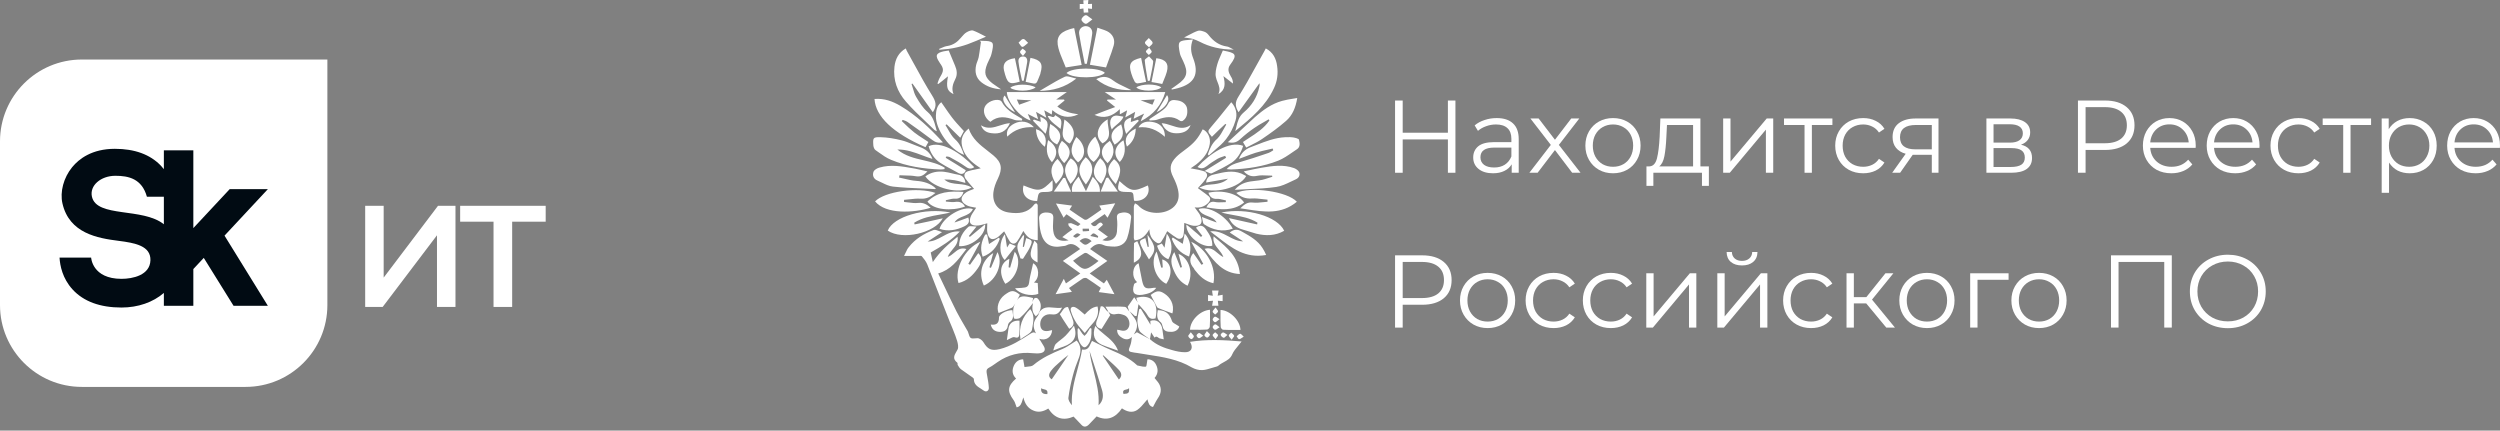 <?xml version="1.0" encoding="UTF-8"?> <svg xmlns="http://www.w3.org/2000/svg" width="209" height="36" viewBox="0 0 209 36" fill="none"><rect x="0" y="0" width="209" height="36" fill="#808080" stroke="none"/> <path d="M45.619 18.533H42.817V25.66H41.259V18.533H38.469V17.205H45.619V18.533Z" fill="white"></path> <path d="M30.529 17.205H32.075V23.208L36.617 17.205H38.078V25.66H36.532V19.669L31.991 25.66H30.529V17.205Z" fill="white"></path> <path fill-rule="evenodd" clip-rule="evenodd" d="M95.125 25.285C95.028 25.141 94.932 24.996 94.82 24.851C94.644 25.108 94.467 25.366 94.275 25.639C94.307 25.751 94.355 25.895 94.403 26.04L94.403 26.04C94.368 26 94.333 25.949 94.298 25.897C94.219 25.783 94.139 25.666 94.05 25.655C93.674 25.62 93.289 25.627 92.896 25.633H92.896H92.896H92.896H92.896H92.896H92.896H92.896H92.896H92.896H92.896H92.896C92.737 25.636 92.576 25.639 92.415 25.639C92.46 25.717 92.5 25.782 92.536 25.84C92.589 25.925 92.633 25.995 92.671 26.072L92.662 26.063L92.655 26.056L92.663 26.07C92.554 26.034 92.481 25.933 92.41 25.834L92.41 25.834C92.308 25.693 92.21 25.557 92.014 25.622C91.984 25.743 91.959 25.86 91.934 25.974L91.934 25.974C91.88 26.224 91.829 26.457 91.741 26.667C91.533 27.149 91.629 27.39 92.094 27.502C92.254 27.234 92.415 26.981 92.575 26.727L92.575 26.727C92.655 26.601 92.736 26.474 92.816 26.345C92.79 26.302 92.764 26.254 92.735 26.201L92.735 26.201L92.735 26.201L92.735 26.2L92.735 26.2C92.713 26.159 92.689 26.116 92.663 26.07L92.667 26.071L92.671 26.072L92.671 26.072C92.859 26.253 93.064 26.327 93.361 26.249C93.553 26.201 93.81 26.281 94.018 26.361C94.339 26.506 94.499 26.956 94.387 27.293C94.243 27.695 93.938 27.695 93.601 27.598C93.567 27.59 93.533 27.586 93.497 27.582L93.497 27.582C93.465 27.578 93.43 27.574 93.393 27.566C93.377 27.936 93.601 28.128 93.858 28.273C94.13 28.418 94.403 28.402 94.628 28.161C94.621 28.207 94.616 28.253 94.61 28.298L94.61 28.298C94.587 28.492 94.564 28.682 94.499 28.851C94.291 29.366 94.307 29.398 94.836 29.478C94.876 29.486 94.916 29.49 94.956 29.494C94.996 29.498 95.037 29.502 95.076 29.51C95.374 29.562 95.672 29.608 95.971 29.654L95.971 29.654L95.971 29.654L95.972 29.654L95.972 29.654L95.972 29.654L95.972 29.654L95.972 29.654L95.973 29.654L95.973 29.654C97.234 29.847 98.49 30.04 99.63 30.715C99.887 30.86 100.224 30.956 100.512 30.94C100.769 30.928 101.025 30.848 101.282 30.769C101.378 30.739 101.474 30.709 101.571 30.683C101.597 30.674 101.626 30.666 101.655 30.659C101.732 30.638 101.813 30.617 101.859 30.57C101.993 30.448 102.152 30.362 102.311 30.275C102.59 30.123 102.871 29.971 103.014 29.622C103.124 29.368 103.311 29.144 103.516 28.897C103.609 28.786 103.705 28.671 103.799 28.546C102.292 28.418 100.897 28.353 99.486 28.578C99.791 29.076 99.598 29.462 99.053 29.446C98.7 29.446 98.332 29.366 97.995 29.269C97.321 29.092 96.664 28.835 96.135 28.353C96.159 28.233 96.179 28.108 96.199 27.984C96.21 27.918 96.22 27.851 96.232 27.785C96.266 27.838 96.3 27.89 96.334 27.942L96.335 27.943L96.335 27.944L96.335 27.944C96.395 28.036 96.456 28.129 96.52 28.225C96.647 28.086 96.741 28.156 96.832 28.224C96.867 28.25 96.901 28.276 96.937 28.289C96.993 28.305 97.053 28.317 97.113 28.329L97.113 28.329C97.173 28.341 97.233 28.353 97.289 28.369C97.241 28.064 97.209 27.807 97.177 27.55C97.113 26.972 96.664 26.635 96.167 26.827C96.167 26.903 96.172 26.978 96.177 27.04V27.04V27.04C96.18 27.084 96.183 27.122 96.183 27.149C96.069 26.962 95.951 26.767 95.83 26.566L95.83 26.565C95.68 26.316 95.525 26.057 95.365 25.799L95.365 25.799C95.317 25.815 95.269 25.831 95.237 25.847C95.221 25.944 95.201 26.04 95.182 26.137C95.142 26.329 95.103 26.522 95.093 26.715C95.076 26.924 95.109 27.133 95.157 27.341C95.189 27.486 95.237 27.679 95.349 27.775C95.529 27.944 95.737 28.085 95.944 28.227L95.945 28.227C96.014 28.274 96.083 28.321 96.151 28.369C95.966 28.273 95.782 28.173 95.598 28.072C95.413 27.972 95.229 27.872 95.044 27.775C94.98 27.823 94.884 27.887 94.788 27.952L94.788 27.952C95.173 27.373 95.141 26.924 94.708 26.41C94.652 26.344 94.601 26.268 94.549 26.19L94.549 26.19L94.549 26.19L94.549 26.19L94.549 26.19L94.549 26.19L94.549 26.19L94.549 26.19L94.549 26.19L94.549 26.19L94.549 26.19L94.549 26.19C94.513 26.134 94.475 26.078 94.435 26.024C94.507 26.088 94.583 26.156 94.659 26.224L94.659 26.225L94.66 26.226L94.661 26.226C94.737 26.294 94.812 26.362 94.884 26.426C94.908 26.426 94.932 26.422 94.956 26.418C94.98 26.414 95.004 26.41 95.028 26.41C95.052 26.249 95.077 26.084 95.101 25.919L95.101 25.918C95.125 25.754 95.149 25.59 95.173 25.43C95.253 25.525 95.338 25.617 95.422 25.709C95.608 25.912 95.794 26.113 95.926 26.345C96.103 26.667 96.311 26.699 96.6 26.619C96.904 25.285 96.231 24.546 94.996 24.9C95.012 25.028 95.061 25.157 95.125 25.285ZM86.354 25.333C86.273 25.735 86.257 26.104 86.594 26.442C86.653 26.383 86.706 26.334 86.758 26.286L86.758 26.286L86.758 26.286C86.806 26.241 86.853 26.199 86.899 26.153C86.872 26.193 86.851 26.236 86.83 26.279C86.8 26.34 86.769 26.402 86.722 26.458C86.354 26.924 86.322 27.325 86.61 27.872C86.45 27.743 86.354 27.775 86.161 27.888C85.344 28.418 84.526 28.948 83.564 29.189C82.874 29.349 82.57 29.205 82.217 28.61C82.121 28.45 81.88 28.257 81.704 28.273C81.674 28.276 81.645 28.278 81.618 28.28L81.617 28.28C81.11 28.323 81.101 28.324 80.934 27.775C80.934 27.752 80.925 27.737 80.914 27.718C80.91 27.711 80.906 27.703 80.902 27.695C80.803 27.522 80.704 27.352 80.604 27.181L80.604 27.181L80.604 27.181L80.604 27.181L80.604 27.181L80.604 27.181L80.604 27.181L80.604 27.181L80.604 27.181L80.604 27.181L80.604 27.181L80.604 27.181C80.379 26.796 80.156 26.414 79.956 26.024C79.551 25.214 79.157 24.383 78.757 23.541L78.756 23.54C78.649 23.314 78.541 23.087 78.433 22.86C79.464 22.564 80.048 21.795 80.634 21.024L80.634 21.024L80.634 21.024L80.634 21.024L80.634 21.024L80.634 21.024L80.634 21.024L80.634 21.024L80.634 21.023L80.634 21.023C80.686 20.955 80.737 20.887 80.79 20.819C80.32 20.666 80.045 20.897 79.762 21.135C79.601 21.27 79.438 21.408 79.234 21.478C79.316 21.234 79.477 21.041 79.637 20.85C79.886 20.553 80.13 20.262 80.052 19.791C79.282 20.402 78.561 21.044 77.984 21.912C77.951 21.775 77.923 21.643 77.895 21.51L77.895 21.51L77.895 21.51L77.895 21.51L77.895 21.51C77.867 21.378 77.839 21.245 77.807 21.108C78.689 20.61 79.523 20.096 80.244 19.357C79.67 19.289 79.224 19.532 78.782 19.773C78.396 19.984 78.013 20.193 77.551 20.193C77.765 20.058 77.975 19.919 78.196 19.772L78.196 19.772C78.372 19.655 78.555 19.534 78.753 19.406C78.669 19.381 78.586 19.348 78.507 19.317C78.33 19.247 78.169 19.184 78.048 19.229C77.246 19.534 76.508 19.968 75.963 20.675C75.86 20.8 75.79 20.951 75.701 21.143L75.7 21.143L75.7 21.143L75.7 21.143L75.7 21.143L75.7 21.143L75.7 21.143C75.664 21.221 75.624 21.305 75.578 21.398H76.765C76.788 21.398 76.814 21.396 76.842 21.394C76.931 21.388 77.033 21.381 77.07 21.43C77.246 21.639 77.422 21.863 77.519 22.104C77.839 22.916 78.156 23.727 78.472 24.538L78.473 24.538L78.473 24.539L78.473 24.539L78.473 24.539L78.473 24.539L78.473 24.539L78.473 24.54L78.473 24.54C78.79 25.351 79.106 26.161 79.427 26.972C79.451 27.044 79.483 27.113 79.515 27.181L79.515 27.181C79.547 27.249 79.579 27.317 79.603 27.39C79.636 27.473 79.669 27.557 79.703 27.641L79.703 27.642C79.818 27.928 79.933 28.216 80.02 28.514C80.084 28.739 80.148 29.044 80.052 29.221C80.025 29.271 79.996 29.32 79.968 29.369C79.778 29.695 79.604 29.994 80.036 30.329C80.052 30.345 80.052 30.381 80.052 30.42C80.052 30.458 80.052 30.498 80.068 30.522C80.091 30.555 80.113 30.59 80.135 30.626C80.189 30.713 80.245 30.802 80.325 30.86C80.552 31.031 80.788 31.194 81.021 31.354C81.115 31.42 81.21 31.485 81.303 31.55C81.351 31.582 81.415 31.647 81.415 31.695C81.415 32.13 81.713 32.315 82.004 32.495C82.088 32.548 82.173 32.601 82.249 32.659C82.441 32.803 82.682 32.675 82.666 32.418C82.653 32.114 82.596 31.798 82.54 31.49C82.528 31.424 82.517 31.358 82.505 31.293C82.502 31.272 82.499 31.252 82.495 31.231C82.464 31.046 82.435 30.877 82.666 30.747C82.846 30.657 83.018 30.535 83.188 30.415L83.188 30.415C83.26 30.364 83.332 30.313 83.403 30.265C84.285 29.655 85.263 29.414 86.322 29.526C86.53 29.542 86.754 29.558 86.963 29.526C87.348 29.462 87.444 29.221 87.236 28.9C87.179 28.803 87.119 28.707 87.059 28.61C86.999 28.514 86.939 28.418 86.883 28.321C87.444 28.514 87.925 28.193 87.957 27.598C87.895 27.607 87.838 27.621 87.783 27.634L87.783 27.634L87.782 27.634C87.738 27.645 87.695 27.655 87.653 27.663C87.204 27.743 86.963 27.534 86.963 27.084C86.963 26.57 87.364 26.201 87.925 26.281C88.39 26.345 88.566 26.12 88.791 25.719C88.558 25.767 88.317 25.742 88.083 25.719C87.608 25.671 87.157 25.626 86.835 26.185C86.835 26.201 86.819 26.201 86.803 26.201C86.811 26.185 86.823 26.169 86.835 26.153C86.847 26.137 86.859 26.12 86.867 26.104C87.091 25.719 87.059 25.237 86.722 24.932C86.674 24.884 86.514 24.9 86.466 24.948C86.41 25.004 86.377 25.084 86.346 25.16L86.346 25.16C86.333 25.192 86.32 25.224 86.306 25.253C86.314 25.197 86.326 25.141 86.338 25.084C86.35 25.028 86.362 24.972 86.37 24.916C85.546 24.703 85.276 24.714 85.023 25.101C85.079 24.996 85.135 24.89 85.191 24.781L85.192 24.78L85.192 24.78L85.192 24.78L85.192 24.779L85.192 24.779C85.216 24.734 85.239 24.688 85.263 24.643C84.718 24.193 84.51 24.273 83.981 24.659C83.451 25.06 83.291 25.735 83.483 26.169L83.484 26.169C83.853 26.024 84.221 25.88 84.574 25.735C84.638 25.703 84.702 25.655 84.734 25.59C84.785 25.514 84.834 25.435 84.881 25.355C84.854 25.408 84.827 25.465 84.798 25.526C84.698 25.726 84.7 25.99 84.702 26.227C84.702 26.256 84.702 26.285 84.702 26.313C84.702 26.426 84.766 26.651 84.83 26.651C84.991 26.667 85.215 26.651 85.311 26.538C85.72 26.173 85.995 25.808 86.271 25.443C86.298 25.406 86.326 25.37 86.354 25.333ZM95.926 30.04C95.91 30.121 95.898 30.215 95.886 30.304C95.862 30.48 95.841 30.64 95.798 30.651C95.625 30.675 95.442 30.633 95.257 30.59L95.257 30.59C95.202 30.578 95.147 30.565 95.093 30.554C95.068 30.554 95.053 30.535 95.04 30.52L95.04 30.519L95.036 30.515L95.034 30.512C95.032 30.51 95.03 30.508 95.028 30.506C94.435 29.96 93.73 29.622 93.008 29.317C92.588 29.142 92.184 28.941 91.767 28.733L91.767 28.733L91.766 28.733C91.611 28.655 91.453 28.576 91.292 28.498C91.252 28.561 91.218 28.638 91.183 28.72L91.183 28.72C91.064 28.993 90.928 29.308 90.459 29.221C90.37 29.792 90.22 30.35 90.069 30.908C89.809 31.874 89.548 32.841 89.609 33.88C89.448 33.671 89.288 33.446 89.32 33.237C89.4 32.627 89.528 32 89.689 31.406C89.817 30.892 90.01 30.394 90.202 29.896L90.202 29.896C90.41 29.349 90.362 28.867 90.01 28.466C89.879 28.544 89.753 28.627 89.626 28.71L89.626 28.71C89.364 28.883 89.105 29.053 88.823 29.173C87.957 29.526 87.107 29.912 86.386 30.522C86.275 30.622 86.088 30.637 85.899 30.653C85.814 30.661 85.728 30.668 85.648 30.683C85.642 30.645 85.635 30.607 85.629 30.567C85.603 30.407 85.575 30.234 85.536 30.04C85.199 30.04 84.927 30.217 84.766 30.554C84.59 30.94 84.606 31.325 84.943 31.647C84.237 32.257 84.189 32.707 84.734 33.446C84.826 33.573 84.877 33.725 84.928 33.879L84.928 33.879L84.928 33.879C84.948 33.938 84.968 33.998 84.991 34.056C85.319 33.99 85.4 33.719 85.489 33.42C85.509 33.355 85.529 33.288 85.552 33.221C85.68 33.751 85.921 34.12 86.37 34.313C86.819 34.522 87.252 34.394 87.636 34.153C88.182 35.004 88.903 35.197 89.753 34.827L89.838 34.918L89.838 34.918C90.043 35.138 90.227 35.334 90.41 35.518C90.603 35.727 90.811 35.695 91.004 35.518C91.203 35.319 91.39 35.119 91.597 34.897L91.677 34.811C92.559 35.229 93.265 34.924 93.794 34.137C94.211 34.426 94.66 34.538 95.061 34.281C95.326 34.1 95.537 33.846 95.734 33.608L95.735 33.608L95.735 33.607C95.8 33.529 95.863 33.453 95.926 33.382C95.934 33.407 95.941 33.435 95.948 33.464C96.006 33.684 96.079 33.967 96.391 34.024C96.426 33.958 96.459 33.894 96.491 33.832L96.492 33.831C96.592 33.636 96.683 33.459 96.792 33.301C97.065 32.916 97.129 32.514 96.904 32.096C96.846 31.989 96.764 31.894 96.68 31.796L96.68 31.796C96.626 31.733 96.57 31.668 96.52 31.598C96.824 31.261 96.84 30.875 96.648 30.49C96.504 30.185 96.215 30.024 95.926 30.04ZM100.328 15.522L100.328 15.522L100.328 15.522L100.328 15.522C100.489 15.347 100.669 15.152 100.817 14.924C100.993 14.667 100.929 14.394 100.592 14.297C100.326 14.212 100.05 14.164 99.786 14.118L99.786 14.118L99.786 14.118L99.786 14.118L99.786 14.118L99.786 14.118L99.786 14.118L99.786 14.118L99.786 14.118C99.701 14.103 99.617 14.088 99.534 14.072C99.588 14.031 99.651 13.991 99.718 13.947C99.809 13.889 99.907 13.825 99.999 13.751C100.576 13.301 101.025 12.771 101.138 12.032C101.218 11.502 100.961 10.988 100.544 10.811C100.144 11.598 99.823 11.968 99.037 12.546C98.797 12.723 98.54 12.916 98.332 13.124C97.786 13.687 97.738 14.137 98.091 14.827C98.251 15.149 98.396 15.486 98.476 15.839C98.588 16.337 98.572 16.819 98.187 17.237C97.45 18.008 95.862 17.976 95.157 17.173C95.115 17.121 95.054 17.089 94.99 17.056L94.99 17.056L94.99 17.056C94.955 17.038 94.918 17.019 94.884 16.996C94.873 17.028 94.859 17.06 94.845 17.092C94.816 17.157 94.788 17.221 94.788 17.285V19.888C94.788 19.927 94.806 19.973 94.824 20.018C94.835 20.045 94.846 20.072 94.852 20.096C95.445 20.048 95.798 19.679 96.087 19.165C96.103 19.647 96.263 19.968 96.6 20.225C96.776 20.369 96.969 20.386 97.081 20.209C97.245 19.969 97.379 19.71 97.491 19.493L97.491 19.493L97.491 19.492C97.521 19.433 97.55 19.377 97.578 19.325C97.643 19.372 97.713 19.424 97.786 19.48C97.965 19.614 98.168 19.767 98.396 19.904C98.652 20.048 98.893 19.92 98.941 19.647C98.986 19.399 98.991 19.135 98.996 18.905C98.998 18.808 99 18.716 99.005 18.634C99.069 18.654 99.14 18.681 99.217 18.711C99.391 18.777 99.591 18.853 99.791 18.875C100.368 18.924 100.576 18.667 100.384 18.12C100.316 17.917 100.177 17.738 100.039 17.559C99.981 17.484 99.923 17.41 99.871 17.333C100.304 17.398 100.705 17.285 101.025 16.948C101.186 16.771 101.234 16.578 101.057 16.418C100.875 16.262 100.688 16.128 100.513 16.002C100.38 15.907 100.254 15.817 100.144 15.727C100.199 15.662 100.262 15.593 100.328 15.522ZM83.948 19.341C83.998 19.429 84.047 19.523 84.098 19.618C84.195 19.803 84.297 19.997 84.413 20.177C84.59 20.418 84.846 20.434 85.023 20.193C85.171 19.987 85.295 19.766 85.412 19.557L85.412 19.557L85.412 19.557L85.412 19.557L85.412 19.557C85.459 19.471 85.505 19.388 85.552 19.309C85.889 19.855 86.145 20.048 86.754 20.08V17.189C86.754 17.125 86.706 17.028 86.642 17.012C86.594 16.996 86.498 17.044 86.45 17.108C85.905 17.831 85.135 17.88 84.349 17.767C83.435 17.639 82.938 16.98 83.05 16.064C83.099 15.679 83.243 15.293 83.419 14.94C83.82 14.104 83.756 13.59 83.05 12.996C82.894 12.865 82.733 12.74 82.573 12.615C81.923 12.111 81.278 11.61 80.982 10.747C80.469 11.165 80.309 11.63 80.421 12.177C80.565 12.883 81.014 13.382 81.591 13.799C81.752 13.912 81.912 14.024 81.992 14.072C81.866 14.102 81.736 14.128 81.603 14.154L81.603 14.154L81.603 14.154L81.603 14.154L81.603 14.154C81.379 14.198 81.149 14.243 80.918 14.313C80.613 14.41 80.549 14.667 80.709 14.924C80.856 15.134 81.023 15.323 81.184 15.505C81.27 15.602 81.353 15.697 81.431 15.791C81.394 15.806 81.35 15.822 81.303 15.839L81.303 15.839C81.146 15.896 80.946 15.97 80.774 16.08C80.244 16.45 80.26 16.884 80.838 17.173C81.021 17.265 81.229 17.299 81.409 17.329C81.481 17.341 81.548 17.352 81.607 17.366C81.563 17.439 81.51 17.517 81.454 17.597C81.329 17.777 81.193 17.973 81.126 18.185C80.982 18.634 81.158 18.859 81.639 18.859C81.877 18.859 82.114 18.789 82.325 18.727L82.325 18.727C82.4 18.704 82.471 18.683 82.537 18.667C82.537 18.736 82.533 18.81 82.529 18.886C82.519 19.074 82.508 19.28 82.553 19.486C82.666 20.016 82.97 20.128 83.419 19.823C83.534 19.735 83.635 19.636 83.729 19.544L83.729 19.544L83.729 19.544L83.729 19.544L83.729 19.544L83.729 19.544L83.729 19.544L83.729 19.544L83.729 19.544L83.729 19.544L83.729 19.544L83.729 19.544C83.805 19.469 83.877 19.399 83.948 19.341ZM91.196 18.699C91.597 18.426 91.966 18.169 92.351 17.896C92.431 17.992 92.495 18.072 92.591 18.201C92.743 17.908 92.887 17.641 93.046 17.343L93.047 17.343L93.047 17.343C93.106 17.232 93.168 17.118 93.233 16.996C92.923 17.044 92.66 17.081 92.406 17.117H92.406L92.405 17.117L92.405 17.117L92.405 17.117L92.405 17.117L92.405 17.117C92.237 17.14 92.073 17.163 91.902 17.189L91.92 17.222L91.941 17.259L91.941 17.26L91.941 17.26L91.942 17.26C91.999 17.363 92.038 17.434 92.078 17.526C91.93 17.627 91.787 17.727 91.645 17.827C91.401 17.998 91.161 18.167 90.907 18.329C90.843 18.378 90.699 18.394 90.635 18.345C90.331 18.158 90.036 17.953 89.743 17.751L89.742 17.751C89.633 17.675 89.525 17.6 89.416 17.526C89.456 17.462 89.488 17.41 89.52 17.358L89.52 17.357C89.553 17.305 89.585 17.253 89.625 17.189C89.301 17.142 89.002 17.104 88.674 17.063L88.673 17.063C88.547 17.047 88.416 17.03 88.278 17.012C88.458 17.349 88.611 17.632 88.764 17.915L88.765 17.915L88.765 17.916C88.816 18.01 88.867 18.105 88.919 18.201C89.015 18.072 89.08 17.992 89.16 17.912C89.225 17.957 89.29 18.001 89.352 18.044C89.488 18.137 89.616 18.225 89.737 18.313C89.849 18.388 89.961 18.468 90.077 18.551L90.077 18.551L90.077 18.551C90.159 18.61 90.243 18.671 90.33 18.731C90.287 18.762 90.249 18.795 90.217 18.823L90.217 18.823C90.164 18.869 90.126 18.901 90.106 18.892C90.025 18.862 89.948 18.826 89.87 18.79C89.776 18.746 89.681 18.702 89.577 18.667C89.527 18.647 89.472 18.658 89.414 18.669L89.414 18.669C89.378 18.676 89.341 18.683 89.304 18.683C89.308 18.703 89.311 18.724 89.314 18.745C89.323 18.808 89.332 18.872 89.368 18.908C89.443 18.997 89.531 19.073 89.633 19.16L89.633 19.16L89.657 19.181C89.496 19.293 89.384 19.373 89.272 19.454C89.201 19.507 89.134 19.561 89.051 19.628L89.051 19.628L89.051 19.629L89.05 19.629C88.984 19.683 88.906 19.745 88.807 19.823C88.903 19.871 88.987 19.916 89.071 19.96L89.071 19.96L89.071 19.96L89.071 19.96L89.072 19.96L89.072 19.96L89.072 19.96L89.072 19.96L89.072 19.96C89.156 20.004 89.24 20.048 89.336 20.096C88.534 20.241 88.133 19.968 88.053 19.309C88.013 19.042 88.029 18.764 88.044 18.483C88.047 18.427 88.051 18.37 88.053 18.313C88.085 17.928 87.973 17.799 87.54 17.767C87.139 17.735 86.851 17.928 86.867 18.249C86.883 18.651 86.915 19.052 87.011 19.438C87.252 20.402 87.861 20.771 88.839 20.578C88.866 20.575 88.892 20.572 88.918 20.569C89.003 20.56 89.082 20.551 89.144 20.514C89.609 20.257 89.945 20.482 90.298 20.819C89.833 21.141 89.368 21.462 88.855 21.815C89.134 22.01 89.391 22.196 89.642 22.378L89.642 22.378L89.642 22.378L89.642 22.378L89.642 22.378L89.642 22.378C89.867 22.541 90.087 22.7 90.314 22.86C90.18 22.953 90.048 23.043 89.919 23.132L89.918 23.132L89.918 23.132L89.918 23.133L89.917 23.133L89.917 23.133L89.917 23.133C89.646 23.319 89.382 23.5 89.112 23.695C89.064 23.582 89.015 23.47 88.935 23.309C88.789 23.585 88.663 23.818 88.537 24.051L88.537 24.053C88.443 24.227 88.349 24.402 88.246 24.594C88.605 24.549 88.909 24.504 89.213 24.459C89.344 24.44 89.474 24.421 89.609 24.402C89.513 24.257 89.448 24.177 89.368 24.08C89.533 23.968 89.693 23.855 89.85 23.745L89.85 23.745L89.85 23.744L89.851 23.744L89.851 23.744C90.074 23.587 90.29 23.435 90.507 23.293C90.603 23.229 90.779 23.213 90.859 23.261C91.26 23.518 91.645 23.791 92.029 24.064L92.029 24.064L92.029 24.064L92.029 24.064L92.03 24.064L92.03 24.064L92.03 24.064L92.03 24.064L92.03 24.064L92.03 24.064L92.03 24.064L92.03 24.064L92.03 24.064C92.008 24.108 91.988 24.147 91.968 24.184L91.968 24.184L91.968 24.184C91.931 24.256 91.896 24.323 91.854 24.418C92.226 24.473 92.563 24.516 92.966 24.568L93.168 24.594C93.103 24.473 93.042 24.358 92.983 24.248L92.982 24.247L92.982 24.247C92.823 23.95 92.679 23.682 92.527 23.39C92.431 23.518 92.367 23.598 92.287 23.695C92.139 23.59 91.992 23.488 91.843 23.385C91.603 23.218 91.357 23.048 91.1 22.86C91.613 22.506 92.062 22.185 92.575 21.815C92.062 21.462 91.597 21.141 91.132 20.819C91.469 20.466 91.805 20.273 92.287 20.498C92.465 20.58 92.677 20.592 92.886 20.604H92.886C92.921 20.606 92.957 20.608 92.992 20.61C93.553 20.659 94.034 20.434 94.227 19.92C94.419 19.357 94.499 18.763 94.563 18.169C94.596 17.896 94.243 17.719 93.858 17.767C93.84 17.77 93.822 17.774 93.803 17.777L93.803 17.777C93.564 17.82 93.332 17.861 93.377 18.249C93.425 18.619 93.409 19.004 93.377 19.373C93.329 19.952 92.8 20.273 92.158 20.08C92.222 20.042 92.281 20.003 92.34 19.965C92.429 19.907 92.517 19.849 92.623 19.791C92.454 19.664 92.302 19.555 92.16 19.451L92.159 19.451L92.159 19.451C92.031 19.359 91.91 19.272 91.789 19.181C91.865 19.113 91.933 19.049 91.997 18.988L91.997 18.988L91.997 18.988C92.07 18.919 92.138 18.855 92.206 18.795C92.078 18.506 91.918 18.602 91.773 18.731C91.629 18.908 91.421 19.036 91.196 18.699ZM103.27 10.956L103.389 10.858C104.616 9.848 105.826 8.851 106.509 7.357C106.782 6.779 106.862 6.153 106.766 5.51C106.686 4.9 106.429 4.369 105.82 4.048C105.792 4.097 105.77 4.142 105.749 4.186L105.749 4.186C105.722 4.244 105.696 4.299 105.659 4.353C105.424 4.766 105.194 5.183 104.965 5.601C104.505 6.436 104.045 7.272 103.543 8.064C103.238 8.546 103.238 8.884 103.543 9.382C104.136 8.562 104.713 7.759 105.291 6.956C105.291 6.982 105.296 7.009 105.3 7.033C105.303 7.052 105.307 7.07 105.307 7.084C105.307 7.149 105.291 7.213 105.275 7.277L105.275 7.277C105.098 8.129 104.633 8.851 103.976 9.398C103.566 9.744 103.463 10.173 103.356 10.619L103.356 10.619L103.356 10.619L103.356 10.619L103.356 10.619L103.356 10.619L103.356 10.619C103.329 10.731 103.302 10.843 103.27 10.956ZM77.984 9.382C78.352 8.851 78.224 8.466 77.935 8C77.4 7.149 76.915 6.264 76.433 5.382L76.433 5.382L76.433 5.382L76.433 5.382L76.433 5.382L76.433 5.382L76.433 5.382L76.433 5.382L76.432 5.382L76.432 5.382L76.432 5.382L76.432 5.382C76.25 5.049 76.068 4.716 75.883 4.386C75.819 4.289 75.771 4.177 75.723 4.048C75.113 4.402 74.857 4.932 74.777 5.574C74.648 6.699 75.017 7.679 75.739 8.498C76.243 9.082 76.81 9.619 77.38 10.158L77.38 10.158C77.625 10.39 77.871 10.623 78.112 10.859C78.145 10.893 78.185 10.91 78.239 10.934L78.239 10.934L78.239 10.934L78.239 10.934C78.263 10.945 78.29 10.957 78.32 10.972C78.294 10.88 78.269 10.788 78.245 10.698C78.11 10.194 77.986 9.734 77.551 9.365C77.15 9.028 76.861 8.562 76.588 8.096C76.462 7.884 76.39 7.637 76.32 7.392L76.32 7.392C76.284 7.266 76.247 7.14 76.204 7.02C76.22 7.012 76.232 7.008 76.244 7.004C76.256 7 76.268 6.996 76.284 6.988C76.845 7.775 77.406 8.562 77.984 9.382ZM102.645 11.888C103.158 12 103.431 11.871 103.703 11.614C104.072 11.277 104.457 10.972 104.858 10.699C105.114 10.517 105.385 10.363 105.656 10.21C105.791 10.133 105.927 10.056 106.06 9.976C106.068 9.992 106.08 10.008 106.092 10.024L106.092 10.024C106.104 10.04 106.116 10.056 106.124 10.072C105.681 10.72 105.037 11.137 104.406 11.545C104.239 11.653 104.073 11.76 103.912 11.871C103.96 11.952 104.004 12.028 104.048 12.104L104.048 12.104L104.048 12.104C104.092 12.181 104.136 12.257 104.184 12.337C104.327 12.261 104.472 12.189 104.616 12.117C104.924 11.964 105.231 11.812 105.515 11.614C106.205 11.149 106.894 10.651 107.519 10.104C108.049 9.639 108.321 8.996 108.449 8.193C108.332 8.213 108.218 8.231 108.107 8.249L108.107 8.249C107.781 8.302 107.482 8.35 107.183 8.434C106.301 8.675 105.579 9.205 104.906 9.799C104.591 10.086 104.276 10.38 103.953 10.681L103.953 10.681L103.953 10.681C103.536 11.07 103.106 11.471 102.645 11.888ZM73.109 8.273C73.189 9.719 74.648 11.133 77.374 12.305L77.615 11.871C77.475 11.776 77.333 11.685 77.192 11.594C76.929 11.424 76.668 11.257 76.428 11.068C76.122 10.828 75.837 10.554 75.557 10.284L75.557 10.284L75.557 10.284L75.556 10.284L75.556 10.284L75.556 10.283L75.555 10.283L75.555 10.282C75.498 10.228 75.442 10.174 75.386 10.12C75.402 10.104 75.414 10.088 75.426 10.072C75.438 10.056 75.45 10.04 75.466 10.024C75.5 10.037 75.536 10.049 75.571 10.06C75.669 10.093 75.769 10.126 75.851 10.185L75.851 10.185C76.556 10.683 77.262 11.181 77.951 11.711C78.224 11.92 78.465 11.968 78.833 11.904C77.727 10.699 76.605 9.639 75.274 8.851C74.616 8.466 73.927 8.209 73.109 8.273ZM84.173 7.695C84.189 8.498 85.247 9.815 86.161 10.072C86.126 9.993 86.093 9.918 86.059 9.84L86.059 9.84L86.059 9.84L86.059 9.839C86.017 9.742 85.974 9.642 85.921 9.526C86.12 9.631 86.292 9.716 86.477 9.807L86.477 9.807L86.477 9.807L86.477 9.807L86.478 9.807L86.478 9.807C86.575 9.855 86.676 9.904 86.787 9.96C86.748 9.835 86.72 9.733 86.695 9.639L86.695 9.639L86.695 9.639C86.668 9.539 86.643 9.449 86.61 9.349C86.785 9.447 86.942 9.538 87.114 9.638C87.225 9.703 87.343 9.771 87.476 9.847C87.396 9.59 87.348 9.43 87.3 9.221C87.428 9.289 87.538 9.353 87.644 9.415L87.644 9.415C87.737 9.469 87.828 9.522 87.925 9.574C87.933 9.502 87.941 9.446 87.949 9.39V9.39C87.957 9.333 87.965 9.277 87.973 9.205C88.615 9.751 89.288 9.96 90.154 9.558C89.432 9.462 88.871 9.285 88.39 8.9C88.615 8.723 88.807 8.562 88.999 8.402C88.991 8.386 88.983 8.373 88.975 8.361C88.967 8.349 88.959 8.337 88.951 8.321H88.294C88.446 8.217 88.594 8.113 88.743 8.008L88.743 8.008L88.743 8.008C88.891 7.904 89.04 7.799 89.192 7.695H84.173ZM94.066 9.815C94.139 9.775 94.207 9.738 94.273 9.702L94.273 9.702L94.273 9.702L94.273 9.702C94.498 9.579 94.689 9.474 94.9 9.349C94.852 9.558 94.82 9.703 94.772 9.928C94.952 9.833 95.115 9.755 95.284 9.674L95.284 9.674L95.284 9.674L95.284 9.674L95.284 9.674L95.284 9.674L95.284 9.674L95.284 9.674L95.284 9.674L95.284 9.674C95.402 9.617 95.522 9.56 95.654 9.494C95.606 9.582 95.574 9.647 95.548 9.699C95.522 9.751 95.501 9.791 95.477 9.831C95.471 9.849 95.463 9.865 95.456 9.882C95.431 9.944 95.403 10.011 95.365 10.137C96.456 9.574 97.113 8.771 97.418 7.695H92.351C92.605 7.873 92.849 8.031 93.099 8.193L93.099 8.193C93.165 8.235 93.23 8.278 93.297 8.321H92.591C92.583 8.337 92.575 8.349 92.567 8.361C92.559 8.373 92.551 8.386 92.543 8.402C92.711 8.541 92.89 8.681 93.124 8.864L93.125 8.864L93.233 8.948C92.623 9.173 92.062 9.382 91.501 9.606C92.302 9.96 92.992 9.735 93.617 9.124V9.558C93.668 9.531 93.717 9.505 93.766 9.479L93.767 9.479C93.92 9.397 94.069 9.318 94.227 9.221C94.198 9.396 94.155 9.531 94.088 9.747L94.066 9.815ZM102.549 14.137C102.611 14.142 102.663 14.148 102.708 14.153L102.708 14.153L102.708 14.153L102.709 14.153C102.793 14.162 102.855 14.169 102.918 14.169C104.264 14.12 105.611 13.928 106.862 13.43C107.285 13.26 107.663 12.999 108.043 12.736C108.167 12.651 108.291 12.565 108.417 12.482C108.722 12.289 108.658 11.952 108.594 11.679C108.562 11.582 108.273 11.518 108.097 11.486C107.941 11.462 107.785 11.465 107.623 11.468C107.568 11.469 107.512 11.47 107.455 11.47C106.596 11.51 105.824 11.811 105.05 12.114L105.05 12.114L105.049 12.114L105.049 12.114L105.049 12.114L105.049 12.114L105.049 12.114L105.049 12.114L105.049 12.114L105.049 12.114L105.049 12.114L105.049 12.114C104.884 12.179 104.719 12.243 104.553 12.305C104.088 12.482 103.767 12.787 103.575 13.285C103.74 13.224 103.902 13.162 104.062 13.1C104.367 12.982 104.665 12.866 104.97 12.771C105.325 12.661 105.689 12.578 106.056 12.496L106.056 12.496C106.169 12.47 106.283 12.444 106.397 12.418L106.445 12.562C106.418 12.579 106.39 12.598 106.362 12.616C106.261 12.682 106.158 12.749 106.044 12.787C105.914 12.831 105.782 12.875 105.65 12.919C105.055 13.12 104.451 13.323 103.848 13.494C103.764 13.522 103.68 13.546 103.594 13.572C103.234 13.677 102.86 13.786 102.549 14.137ZM75.017 12.498C75.785 12.487 76.45 12.739 77.113 12.99C77.39 13.095 77.667 13.2 77.951 13.285C77.759 12.739 77.374 12.466 76.893 12.289C76.698 12.222 76.505 12.143 76.312 12.064L76.312 12.064C75.997 11.936 75.682 11.807 75.354 11.727C74.777 11.582 74.199 11.486 73.622 11.47C72.981 11.454 72.965 11.518 73.013 12.177C73.029 12.305 73.093 12.482 73.189 12.546C73.273 12.605 73.358 12.665 73.442 12.726C73.777 12.966 74.12 13.212 74.504 13.366C75.819 13.912 77.23 14.12 78.641 14.169C78.737 14.169 78.849 14.153 78.962 14.137C78.962 14.104 78.962 14.056 78.978 14.024C78.438 13.685 77.826 13.544 77.208 13.4C76.449 13.225 75.68 13.047 75.017 12.498ZM103.222 15.871C103.613 15.846 103.996 15.828 104.373 15.811C105.169 15.775 105.934 15.74 106.686 15.63C107.119 15.57 107.524 15.374 107.93 15.179C108.066 15.114 108.201 15.048 108.337 14.988C108.578 14.876 108.706 14.651 108.61 14.394C108.546 14.249 108.353 14.12 108.193 14.056C107.295 13.735 106.381 13.864 105.467 14.024C105.104 14.085 104.741 14.164 104.358 14.247L104.357 14.247C104.233 14.274 104.106 14.302 103.976 14.329C104.329 14.699 104.665 14.795 105.098 14.699C105.376 14.643 105.669 14.657 105.961 14.671H105.961H105.961H105.961H105.961H105.962H105.962H105.962H105.962H105.962H105.962H105.962C106.091 14.677 106.221 14.683 106.349 14.683C106.349 14.699 106.353 14.715 106.357 14.731C106.361 14.747 106.365 14.763 106.365 14.779C106.246 14.812 106.13 14.851 106.015 14.889L106.015 14.889L106.015 14.889L106.015 14.889L106.015 14.889L106.015 14.889L106.015 14.889L106.015 14.889L106.015 14.889L106.014 14.889L106.014 14.889L106.014 14.889C105.849 14.944 105.685 14.998 105.515 15.036C105.332 15.075 105.143 15.096 104.951 15.117L104.951 15.117C104.357 15.184 103.744 15.252 103.222 15.871ZM75.161 14.843C75.177 14.779 75.194 14.715 75.194 14.651C75.357 14.662 75.522 14.665 75.687 14.669C75.976 14.674 76.265 14.68 76.54 14.731C76.973 14.811 77.23 14.651 77.535 14.329C77.384 14.297 77.242 14.264 77.105 14.232L77.104 14.232L77.104 14.232L77.104 14.232L77.103 14.232L77.103 14.232C76.904 14.186 76.714 14.142 76.524 14.104C76.464 14.094 76.404 14.083 76.345 14.072C75.41 13.904 74.475 13.736 73.526 14.008C73.334 14.056 73.093 14.201 73.029 14.345C72.917 14.651 73.013 14.956 73.365 15.1C73.485 15.151 73.604 15.209 73.724 15.268C74.023 15.415 74.328 15.564 74.648 15.598C75.468 15.688 76.287 15.723 77.106 15.758C77.458 15.773 77.809 15.788 78.16 15.807C78.192 15.807 78.224 15.775 78.24 15.759C77.775 15.309 77.198 15.165 76.573 15.117C76.254 15.095 75.936 15.02 75.613 14.944C75.464 14.909 75.313 14.874 75.161 14.843ZM108.417 16.867C107.632 16 104.521 15.566 103.35 16.128C103.719 16.466 104.12 16.627 104.649 16.594C104.939 16.573 105.237 16.609 105.532 16.645C105.677 16.663 105.821 16.68 105.964 16.691V16.867C105.85 16.876 105.737 16.889 105.623 16.901C105.32 16.934 105.017 16.967 104.713 16.932C104.28 16.884 104.024 17.092 103.687 17.414C103.866 17.439 104.045 17.467 104.222 17.494L104.222 17.494L104.222 17.495L104.223 17.495L104.223 17.495C105.708 17.725 107.114 17.944 108.417 16.867ZM73.157 16.835C74.055 17.928 76.348 17.815 77.807 17.366C77.502 17.108 77.214 16.916 76.765 16.964C76.5 16.997 76.227 16.962 75.952 16.926C75.828 16.91 75.703 16.893 75.578 16.884V16.707C75.735 16.696 75.891 16.678 76.047 16.66C76.355 16.624 76.659 16.589 76.957 16.61C77.47 16.643 77.839 16.434 78.208 16.128C76.733 15.614 73.975 16 73.157 16.835ZM79.459 17.767C77.31 17.333 74.696 18.104 74.215 19.277C75.434 20.113 78.16 19.486 78.817 18.249C78.048 18.426 77.246 18.602 76.46 18.763C76.452 18.739 76.448 18.715 76.444 18.691C76.44 18.667 76.436 18.643 76.428 18.619C77.09 18.2 77.844 18.067 78.599 17.935L78.599 17.935C78.887 17.884 79.175 17.834 79.459 17.767ZM107.359 19.293C106.798 18.088 104.248 17.333 102.1 17.767C102.424 17.855 102.759 17.914 103.094 17.974C103.801 18.1 104.51 18.226 105.13 18.619C105.114 18.667 105.098 18.715 105.098 18.763C104.836 18.704 104.573 18.645 104.309 18.586C103.781 18.468 103.254 18.351 102.741 18.233C102.966 18.747 103.366 19.052 103.912 19.197C104.096 19.245 104.28 19.305 104.465 19.365L104.465 19.366C104.649 19.426 104.834 19.486 105.018 19.534C105.82 19.727 106.605 19.727 107.359 19.293ZM102.805 19.438C102.99 19.558 103.178 19.683 103.367 19.807C103.555 19.932 103.743 20.056 103.928 20.177C103.47 20.177 103.087 19.972 102.697 19.764C102.241 19.52 101.775 19.272 101.17 19.341C101.389 19.502 101.604 19.669 101.817 19.834L101.817 19.834C102.991 20.746 104.129 21.63 105.852 21.317L105.835 21.28L105.835 21.28L105.835 21.28C105.731 21.058 105.654 20.891 105.547 20.739C105.145 20.104 104.519 19.752 103.885 19.396L103.815 19.357C103.447 19.133 103.142 19.165 102.805 19.438ZM92.463 5.639C92.54 5.413 92.624 5.189 92.707 4.965C92.85 4.584 92.993 4.202 93.104 3.807C93.249 3.293 93.024 2.843 92.543 2.602C92.393 2.532 92.237 2.481 92.067 2.425C91.964 2.391 91.856 2.356 91.741 2.313C91.585 3.108 91.429 3.876 91.272 4.644L91.271 4.651C91.219 4.905 91.168 5.159 91.116 5.414C91.565 5.494 91.95 5.558 92.463 5.639ZM89.096 5.639C89.577 5.558 89.978 5.494 90.427 5.43C90.287 4.734 90.149 4.052 90.01 3.37L90.009 3.365L90.009 3.365C89.939 3.026 89.87 2.687 89.801 2.345C89.736 2.363 89.677 2.377 89.623 2.389C89.532 2.41 89.455 2.428 89.384 2.458C88.534 2.731 88.262 3.181 88.486 4.032C88.583 4.399 88.731 4.751 88.88 5.108L88.88 5.108C88.953 5.283 89.027 5.459 89.096 5.639ZM101.017 12.948L101.017 12.948C101.029 12.964 101.041 12.98 101.057 12.996C101.211 12.853 101.372 12.714 101.534 12.575C101.88 12.279 102.228 11.981 102.501 11.63C102.853 11.181 103.126 10.634 103.286 10.088C103.463 9.542 103.334 8.964 102.934 8.546C102.752 8.77 102.575 8.992 102.4 9.212L102.4 9.212L102.4 9.212C102.035 9.671 101.677 10.12 101.298 10.554L101.258 10.601C100.943 10.973 100.929 10.99 101.314 11.438C101.683 11.068 102.052 10.715 102.436 10.361L102.437 10.361C102.469 10.377 102.501 10.394 102.517 10.41C102.448 10.525 102.383 10.645 102.318 10.766C102.155 11.066 101.992 11.369 101.763 11.598C101.33 11.968 101.138 12.418 100.977 12.9C100.993 12.916 101.005 12.932 101.017 12.948ZM79.09 10.426L79.09 10.426C79.106 10.414 79.122 10.402 79.138 10.394C79.319 10.574 79.499 10.751 79.683 10.932L79.683 10.932L79.683 10.932L79.683 10.932L79.683 10.932C79.876 11.121 80.072 11.313 80.276 11.518C80.389 11.293 80.485 11.117 80.581 10.956C80.525 10.894 80.468 10.833 80.412 10.772L80.412 10.772L80.412 10.772C80.117 10.451 79.827 10.137 79.571 9.799C79.366 9.529 79.176 9.252 78.981 8.968L78.981 8.968C78.885 8.829 78.789 8.688 78.689 8.546C78.32 8.835 78.256 9.253 78.24 9.655C78.192 10.811 79.411 12.514 80.597 12.948L80.589 12.927C80.416 12.453 80.254 12.011 79.844 11.647C79.594 11.419 79.425 11.12 79.257 10.822C79.187 10.699 79.117 10.576 79.042 10.458C79.058 10.45 79.074 10.438 79.09 10.426ZM79.09 13.133L79.09 13.133C79.102 13.113 79.114 13.092 79.122 13.076C79.15 13.082 79.179 13.085 79.21 13.089C79.267 13.096 79.326 13.104 79.379 13.124C79.45 13.164 79.52 13.203 79.591 13.242C79.953 13.441 80.31 13.638 80.645 13.88C80.918 14.088 81.158 14.185 81.447 13.976C80.325 12.771 78.657 11.727 77.631 12.225C77.791 12.787 78.096 13.285 78.593 13.606C78.893 13.804 79.214 13.974 79.533 14.144L79.533 14.144L79.533 14.144L79.533 14.144L79.533 14.144L79.533 14.144L79.533 14.144L79.533 14.144L79.534 14.144L79.534 14.144L79.534 14.144L79.534 14.144C79.708 14.237 79.882 14.329 80.052 14.426C80.373 14.618 80.613 14.57 80.742 14.233C80.18 13.88 79.619 13.526 79.058 13.189C79.066 13.173 79.078 13.153 79.09 13.133ZM103.928 12.193C102.773 11.743 101.138 12.835 100.111 13.96C100.4 14.137 100.625 14.088 100.897 13.88C101.17 13.655 101.474 13.462 101.795 13.269C101.923 13.194 102.066 13.148 102.208 13.101L102.208 13.101L102.208 13.101L102.209 13.101L102.209 13.101L102.209 13.101L102.209 13.101L102.209 13.101L102.209 13.101L102.209 13.101L102.209 13.101L102.209 13.101C102.28 13.078 102.351 13.055 102.42 13.028C102.441 13.059 102.455 13.09 102.471 13.126C102.48 13.145 102.489 13.166 102.501 13.189C102.174 13.395 101.847 13.595 101.498 13.809C101.247 13.963 100.986 14.123 100.705 14.297C100.801 14.327 100.89 14.368 100.971 14.406C101.106 14.469 101.218 14.52 101.298 14.49C101.875 14.217 102.453 13.928 102.982 13.59C103.447 13.269 103.751 12.771 103.928 12.193ZM100.705 20.803C100.753 20.865 100.8 20.928 100.848 20.99C101.565 21.926 102.272 22.847 103.655 22.908C103.536 21.493 102.618 20.727 101.68 19.944L101.68 19.944L101.678 19.943C101.605 19.882 101.531 19.821 101.458 19.759C101.369 20.235 101.616 20.539 101.871 20.854C102.029 21.049 102.19 21.248 102.276 21.494C102.088 21.408 101.932 21.276 101.78 21.148C101.479 20.894 101.195 20.654 100.705 20.803ZM97.931 7.422C97.947 7.438 97.963 7.47 97.963 7.486L98.032 7.472C98.173 7.444 98.322 7.415 98.46 7.373C99.855 7.004 100.272 6.201 99.743 4.851C99.566 4.386 99.486 3.904 99.727 3.293C99.579 3.32 99.434 3.332 99.297 3.344C99.018 3.368 98.776 3.389 98.636 3.518C98.478 3.66 98.569 4.113 98.633 4.434L98.636 4.45C98.669 4.615 98.747 4.772 98.824 4.927C98.859 4.998 98.894 5.07 98.925 5.141C99.358 6.056 99.246 6.506 98.412 7.084C98.305 7.17 98.198 7.241 98.091 7.313C98.038 7.349 97.984 7.384 97.931 7.422ZM81.912 3.438L82.008 3.486C81.987 3.631 81.967 3.775 81.948 3.92C81.909 4.209 81.869 4.498 81.816 4.787C81.791 4.905 81.748 5.018 81.706 5.129C81.668 5.23 81.63 5.33 81.607 5.43C81.479 5.992 81.575 6.506 82.04 6.876C82.489 7.229 83.018 7.422 83.692 7.47C83.556 7.372 83.435 7.291 83.323 7.217L83.323 7.217C83.196 7.133 83.081 7.057 82.97 6.972C82.329 6.474 82.233 6.088 82.537 5.333C82.581 5.222 82.633 5.116 82.685 5.01L82.685 5.01L82.685 5.01L82.685 5.01L82.685 5.01L82.685 5.01L82.685 5.01L82.685 5.01L82.685 5.01L82.685 5.01C82.769 4.842 82.851 4.676 82.89 4.498C82.97 4.193 83.083 3.695 82.938 3.566C82.775 3.426 82.501 3.422 82.229 3.418C82.126 3.416 82.024 3.414 81.928 3.406C81.928 3.406 81.928 3.422 81.912 3.438ZM81.222 15.679C80.889 15.451 80.502 15.417 80.121 15.383C79.695 15.346 79.275 15.309 78.946 15.004C79.234 15.004 79.539 15.02 79.811 15.068C80.002 15.1 80.192 15.153 80.391 15.208C80.494 15.236 80.6 15.266 80.709 15.293C80.661 14.892 80.485 14.667 80.1 14.602C79.933 14.575 79.767 14.535 79.599 14.495C79.379 14.442 79.157 14.389 78.93 14.361C78.368 14.297 77.823 14.394 77.358 14.747C78.048 15.743 80.18 16.273 81.222 15.679ZM101.442 23.679C101.715 22.378 100.913 20.835 99.582 20.209C99.751 20.514 99.919 20.823 100.087 21.133L100.088 21.133C100.256 21.442 100.424 21.751 100.592 22.056C100.568 22.072 100.544 22.084 100.52 22.096L100.52 22.096C100.496 22.108 100.472 22.12 100.448 22.137C100.306 21.923 100.158 21.717 100.011 21.512L100.011 21.512L100.011 21.512L100.011 21.512C99.926 21.393 99.841 21.275 99.759 21.157C99.406 21.574 99.438 22.008 99.791 22.41C99.809 22.428 99.822 22.456 99.836 22.487C99.846 22.51 99.857 22.533 99.871 22.554C100.272 23.068 100.721 23.518 101.442 23.679ZM101.074 15.218L101.17 15.2L101.17 15.2C101.678 15.109 102.175 15.019 102.661 14.94C102.276 15.293 101.843 15.39 100.929 15.454C100.807 15.464 100.684 15.514 100.536 15.573C100.452 15.607 100.36 15.644 100.256 15.679C101.458 16.289 103.639 15.711 104.184 14.715C104.112 14.683 104.044 14.647 103.976 14.61C103.908 14.574 103.84 14.538 103.767 14.506C103.043 14.219 102.332 14.387 101.623 14.555C101.578 14.566 101.534 14.576 101.49 14.586C101.106 14.667 100.865 14.859 100.833 15.261L101.074 15.218ZM81.022 22.096L81.022 22.096L81.022 22.096C80.998 22.084 80.974 22.072 80.95 22.056C81.118 21.751 81.287 21.442 81.455 21.133L81.455 21.132C81.624 20.823 81.792 20.514 81.96 20.209C80.645 20.771 79.763 22.506 80.132 23.663C80.854 23.486 81.335 23.02 81.736 22.442C82.04 22.008 82.201 21.59 81.784 21.157C81.575 21.462 81.335 21.799 81.094 22.136L81.094 22.136L81.094 22.137C81.07 22.12 81.046 22.108 81.022 22.096ZM79.314 4.225C79.281 4.231 79.239 4.236 79.192 4.242L79.192 4.242C79.106 4.254 79.002 4.268 78.897 4.289C78.24 4.434 78.16 4.659 78.545 5.221C78.545 5.229 78.549 5.233 78.553 5.237C78.557 5.241 78.561 5.245 78.561 5.253C78.913 5.735 78.913 5.912 78.593 6.442C78.497 6.602 78.433 6.795 78.368 6.988C78.384 6.996 78.396 7 78.409 7.004C78.421 7.008 78.433 7.012 78.448 7.02C78.705 6.827 78.962 6.618 79.25 6.378C79.09 7.309 79.17 7.598 79.715 7.871C79.523 7.406 79.667 7.004 79.86 6.618C80.052 6.249 80.004 5.863 79.844 5.494C79.683 5.092 79.507 4.675 79.314 4.225ZM102.089 4.546L102.089 4.546C101.963 4.832 101.845 5.098 101.763 5.382C101.667 5.735 101.571 6.12 101.651 6.458C101.68 6.599 101.734 6.735 101.789 6.871C101.913 7.181 102.038 7.491 101.859 7.871C102.469 7.502 102.436 6.988 102.276 6.361C102.597 6.602 102.837 6.795 103.078 6.988C103.078 6.763 103.014 6.554 102.901 6.394C102.693 6.056 102.597 5.735 102.853 5.398C103.511 4.53 103.238 4.418 102.324 4.241C102.292 4.225 102.244 4.225 102.228 4.225C102.181 4.336 102.134 4.442 102.089 4.545L102.089 4.546ZM85.449 9.995L85.449 9.995C85.453 9.976 85.456 9.958 85.456 9.944C85.441 9.934 85.428 9.925 85.416 9.915C85.387 9.894 85.361 9.875 85.327 9.863L85.238 9.812C84.658 9.476 84.076 9.14 83.74 8.498C83.708 8.45 83.644 8.402 83.596 8.386C83.179 8.241 82.505 8.53 82.329 8.932C82.136 9.333 82.345 9.896 82.794 10.185C83.419 9.655 84.093 9.751 84.814 10.024C84.943 10.067 85.085 10.067 85.228 10.067C85.299 10.067 85.37 10.067 85.44 10.072C85.44 10.046 85.445 10.019 85.449 9.995ZM77.535 16.851C78.048 17.558 79.555 17.671 80.677 17.269C80.485 16.932 80.212 16.819 79.828 16.884C79.653 16.907 79.461 16.888 79.277 16.869C79.207 16.863 79.139 16.856 79.074 16.851V16.739C79.144 16.725 79.214 16.707 79.286 16.689L79.286 16.689L79.286 16.689L79.286 16.689C79.462 16.644 79.641 16.599 79.811 16.61C80.212 16.643 80.421 16.45 80.549 16.048C79.427 15.968 78.4 16 77.535 16.851ZM96.087 9.96C96.087 9.976 96.091 9.996 96.095 10.016C96.099 10.036 96.103 10.056 96.103 10.072C96.159 10.068 96.216 10.066 96.274 10.064H96.274C96.446 10.058 96.62 10.052 96.776 9.992C97.418 9.767 98.027 9.655 98.636 10.088C98.684 10.137 98.829 10.137 98.877 10.104C99.23 9.863 99.294 9.494 99.246 9.108C99.213 8.771 98.893 8.466 98.476 8.402L98.438 8.396L98.417 8.393C98.117 8.346 97.823 8.3 97.642 8.707C97.546 8.916 97.353 9.092 97.161 9.237C96.948 9.399 96.716 9.549 96.485 9.698L96.485 9.698L96.485 9.698L96.485 9.698L96.485 9.698L96.485 9.698L96.485 9.698L96.484 9.698L96.484 9.698L96.484 9.698L96.484 9.699L96.484 9.699C96.35 9.785 96.216 9.871 96.087 9.96ZM104.008 16.932C103.527 16.193 102.196 15.839 101.025 16.113C101.138 16.466 101.346 16.643 101.747 16.627C101.911 16.616 102.075 16.657 102.245 16.7C102.323 16.72 102.403 16.74 102.485 16.755C102.485 16.803 102.485 16.851 102.469 16.9C102.377 16.9 102.285 16.904 102.194 16.908H102.194H102.194H102.194H102.194H102.193C101.982 16.918 101.772 16.928 101.571 16.884C101.186 16.803 101.025 17.012 100.849 17.333L100.939 17.348C102.028 17.52 103.056 17.682 104.008 16.932ZM90.935 27.532L90.936 27.532C91.064 27.372 91.196 27.206 91.341 27.052C91.709 26.651 91.886 26.217 91.757 25.622C91.274 25.669 90.973 25.989 90.706 26.273L90.683 26.297C90.609 26.237 90.538 26.175 90.468 26.115L90.468 26.115L90.468 26.115L90.468 26.115L90.468 26.115L90.468 26.115L90.468 26.115L90.468 26.115C90.294 25.965 90.128 25.822 89.945 25.719C89.657 25.558 89.432 25.703 89.528 26.008C89.625 26.361 89.801 26.715 90.01 27.036C90.141 27.228 90.291 27.395 90.436 27.556L90.436 27.556C90.522 27.651 90.606 27.744 90.683 27.839C90.766 27.743 90.85 27.639 90.935 27.532ZM100.526 18.375L100.526 18.375C100.555 18.549 100.578 18.691 100.657 18.747C101.394 19.229 102.196 19.422 103.062 19.116C102.453 17.992 101.009 17.173 100.208 17.478C100.357 17.826 100.663 17.948 100.972 18.07C101.261 18.184 101.552 18.299 101.715 18.602C101.346 18.474 100.961 18.329 100.48 18.137C100.5 18.219 100.513 18.3 100.526 18.375ZM78.545 19.133C79.266 19.373 79.94 19.245 80.613 18.924C80.982 18.747 81.078 18.538 80.95 18.185C80.565 18.329 80.18 18.474 79.796 18.602C79.965 18.31 80.256 18.194 80.546 18.079C80.861 17.954 81.176 17.829 81.335 17.478C80.485 17.173 78.833 18.137 78.545 19.133ZM82.249 23.872C83.323 23.422 83.884 21.992 83.387 21.076C83.348 21.173 83.308 21.271 83.269 21.369C83.131 21.71 82.992 22.057 82.842 22.394C82.794 22.378 82.746 22.361 82.714 22.345C82.776 22.097 82.844 21.849 82.915 21.592L82.915 21.592L82.915 21.592C82.954 21.45 82.995 21.305 83.034 21.157C82.088 21.735 81.768 22.827 82.249 23.872ZM99.278 23.888C99.807 22.86 99.438 21.606 98.524 21.221L98.813 22.329C98.764 22.345 98.716 22.361 98.684 22.378C98.508 21.944 98.332 21.494 98.171 21.076C97.802 21.606 97.899 22.137 98.155 22.667C98.38 23.181 98.7 23.614 99.278 23.888ZM90.683 5.333H90.859C90.891 5.166 90.924 4.999 90.957 4.832L90.957 4.832C91.088 4.164 91.219 3.496 91.308 2.827C91.356 2.442 91.1 2.185 90.763 2.185C90.442 2.185 90.154 2.458 90.218 2.843C90.311 3.451 90.43 4.05 90.55 4.653L90.55 4.653L90.55 4.653L90.55 4.653L90.55 4.653L90.55 4.653L90.55 4.653L90.55 4.653L90.55 4.653L90.55 4.653L90.55 4.653L90.55 4.653C90.594 4.879 90.639 5.106 90.683 5.333ZM84.045 23.727C85.023 23.261 85.456 21.751 84.83 21.044C84.702 21.478 84.574 21.928 84.445 22.378C84.421 22.369 84.401 22.366 84.381 22.361C84.361 22.357 84.341 22.353 84.317 22.345C84.325 22.239 84.336 22.129 84.347 22.017L84.347 22.017C84.36 21.892 84.373 21.765 84.381 21.639C83.612 21.976 83.467 22.843 84.045 23.727ZM97.498 23.727C98.091 22.875 97.931 21.896 97.161 21.687L97.209 22.361C97.185 22.361 97.165 22.366 97.145 22.369C97.125 22.373 97.105 22.378 97.081 22.378L96.696 21.028C96.135 21.88 96.552 23.277 97.498 23.727ZM101.154 25.896C100.304 25.96 99.502 26.811 99.486 27.566C99.607 27.566 99.727 27.567 99.847 27.568C100.207 27.571 100.565 27.574 100.913 27.55C100.993 27.55 101.138 27.406 101.138 27.309C101.162 26.974 101.159 26.629 101.156 26.269V26.268V26.268V26.267V26.267C101.155 26.145 101.154 26.021 101.154 25.896ZM103.703 27.582C103.687 26.811 102.837 25.944 102.036 25.912C102.036 26.033 102.035 26.153 102.034 26.272V26.272V26.272V26.272V26.272V26.272V26.273V26.273V26.273V26.273V26.273V26.273C102.031 26.629 102.028 26.981 102.052 27.341C102.052 27.422 102.18 27.566 102.244 27.566C102.605 27.59 102.976 27.587 103.341 27.584H103.342H103.342H103.342H103.343H103.343H103.343H103.344H103.344H103.344H103.345C103.465 27.583 103.584 27.582 103.703 27.582ZM99.181 18.779C99.117 19.711 100.496 20.771 101.346 20.546C101.378 20.016 101.122 19.614 100.833 19.197C100.592 18.843 100.336 18.763 99.983 19.036L100.512 19.711C100.48 19.743 100.448 19.775 100.4 19.807C100.208 19.631 100.015 19.454 99.807 19.293C99.63 19.116 99.438 18.972 99.182 18.779L99.181 18.779L99.181 18.779L99.181 18.779L99.181 18.779ZM80.18 20.578C81.191 20.659 82.425 19.679 82.361 18.747C82.178 18.899 82.002 19.043 81.832 19.183L81.832 19.183L81.831 19.184L81.83 19.185L81.828 19.186L81.828 19.186C81.568 19.4 81.32 19.604 81.078 19.807L80.998 19.727L81.08 19.624C81.243 19.42 81.406 19.215 81.639 18.94C81.549 18.94 81.458 18.931 81.371 18.923L81.371 18.923H81.371C81.195 18.906 81.041 18.891 80.966 18.956C80.501 19.373 80.18 19.904 80.18 20.578ZM78.497 4.096C78.505 4.104 78.513 4.116 78.521 4.129C78.529 4.141 78.537 4.153 78.545 4.161C78.683 4.143 78.821 4.131 78.96 4.12C79.19 4.101 79.421 4.082 79.651 4.032C80.084 3.952 80.501 3.839 80.902 3.695C81.404 3.512 81.891 3.3 82.35 3.101L82.35 3.101L82.35 3.101L82.35 3.101L82.35 3.101L82.35 3.101L82.425 3.068C82.353 3.032 82.275 2.991 82.192 2.947L82.192 2.947L82.192 2.947L82.192 2.947L82.192 2.947L82.192 2.947L82.192 2.947L82.192 2.947L82.192 2.947C81.943 2.816 81.651 2.663 81.351 2.554C81.207 2.506 80.966 2.602 80.806 2.699C80.65 2.79 80.526 2.933 80.408 3.07C80.38 3.102 80.352 3.134 80.325 3.165C80.036 3.518 79.683 3.759 79.234 3.839C79.03 3.863 78.852 3.942 78.675 4.02C78.616 4.046 78.557 4.072 78.497 4.096ZM98.989 3.133C99.102 3.151 99.205 3.165 99.3 3.178C99.448 3.198 99.578 3.216 99.695 3.245C99.903 3.309 100.095 3.39 100.288 3.486C101.122 3.92 102.036 4.145 103.142 4.145C103.046 4.102 102.965 4.058 102.893 4.018C102.773 3.952 102.675 3.898 102.565 3.888C101.923 3.791 101.458 3.454 101.074 2.972C100.977 2.843 100.849 2.715 100.721 2.667C100.544 2.602 100.32 2.522 100.16 2.57C99.906 2.655 99.666 2.782 99.407 2.918L99.407 2.918L99.407 2.918C99.274 2.989 99.136 3.062 98.989 3.133ZM86.145 4.835C86.001 5.526 85.873 6.185 85.744 6.843C85.904 6.874 86.034 6.904 86.141 6.928C86.374 6.982 86.498 7.01 86.586 6.966C86.684 6.917 86.738 6.778 86.852 6.483C86.884 6.401 86.92 6.308 86.963 6.201C86.979 6.169 86.979 6.153 86.979 6.12C87.219 5.333 87.027 5.012 86.145 4.835ZM85.247 6.827L85.055 5.863C85.019 5.674 84.978 5.485 84.938 5.299L84.938 5.299L84.938 5.299L84.938 5.299L84.938 5.299L84.937 5.299L84.937 5.299L84.937 5.299L84.937 5.299C84.906 5.153 84.874 5.009 84.846 4.867C84.093 4.964 83.804 5.301 83.932 5.88C84.205 6.988 84.349 7.1 85.247 6.827ZM95.397 4.835C94.499 5.044 94.323 5.349 94.579 6.153C94.644 6.378 94.74 6.602 94.852 6.811C94.884 6.892 95.012 6.972 95.076 6.972C95.248 6.96 95.419 6.925 95.597 6.887C95.668 6.872 95.74 6.857 95.814 6.843C95.769 6.629 95.725 6.42 95.68 6.213L95.68 6.212L95.68 6.212L95.68 6.212L95.68 6.212C95.582 5.751 95.486 5.301 95.397 4.835ZM97.296 6.686L97.296 6.686C97.389 6.465 97.482 6.244 97.546 6.008C97.738 5.317 97.45 4.948 96.664 4.867L96.664 4.868L96.664 4.868L96.664 4.868L96.664 4.868L96.664 4.868L96.664 4.868L96.664 4.868L96.664 4.868L96.664 4.868L96.664 4.868L96.664 4.868L96.664 4.868C96.536 5.526 96.407 6.185 96.263 6.859C96.584 6.908 96.84 6.956 97.161 7.02C97.204 6.908 97.25 6.797 97.296 6.687L97.296 6.687L97.296 6.686L97.296 6.686L97.296 6.686L97.296 6.686L97.296 6.686L97.296 6.686L97.296 6.686L97.296 6.686L97.296 6.686ZM86.37 22.008C86.331 22.195 86.287 22.38 86.243 22.564C86.159 22.918 86.075 23.271 86.033 23.631C86.001 23.888 85.873 24 85.696 24.032C85.493 24.068 85.281 24.077 85.074 24.086C85.003 24.089 84.932 24.092 84.862 24.096C85.183 24.562 86.193 24.819 86.803 24.562C86.795 24.41 86.787 24.261 86.779 24.113C86.771 23.964 86.763 23.815 86.754 23.663C86.698 23.655 86.646 23.647 86.594 23.639L86.594 23.639L86.594 23.639C86.542 23.631 86.49 23.622 86.434 23.614C86.947 23.229 86.883 22.281 86.37 22.008ZM96.367 24.984L96.368 24.984C96.482 25.206 96.593 25.422 96.712 25.639C96.728 25.687 96.776 25.735 96.824 25.751C97.225 25.912 97.61 26.056 98.011 26.201C98.219 25.414 97.786 24.835 97.37 24.562C96.921 24.257 96.68 24.289 96.199 24.659C96.256 24.768 96.312 24.877 96.367 24.984ZM96.556 24.06H96.556C96.504 24.057 96.464 24.054 96.424 24.064C95.75 24.177 95.622 24.096 95.477 23.454L95.189 22.008C94.644 22.249 94.579 23.181 95.061 23.582C95.033 23.605 94.995 23.623 94.958 23.642C94.887 23.677 94.814 23.712 94.804 23.775C94.596 24.466 94.82 24.739 95.51 24.643C95.942 24.562 96.343 24.482 96.664 24.064C96.622 24.064 96.587 24.062 96.556 24.06ZM96.792 25.928L96.788 25.95C96.726 26.326 96.671 26.656 97.017 26.924C97.113 26.988 97.161 27.149 97.193 27.277C97.273 27.711 97.594 27.743 97.915 27.743C98.267 27.743 98.524 27.55 98.588 27.293C98.505 27.236 98.419 27.188 98.339 27.142C98.169 27.046 98.022 26.963 97.979 26.843C97.786 26.233 97.466 25.944 96.792 25.928ZM89.16 6.104C89.721 6.602 91.95 6.57 92.367 6.088C91.918 5.622 89.657 5.606 89.16 6.104ZM84.638 25.928C84.141 25.928 83.516 26.265 83.516 26.554C83.516 27.036 83.291 27.197 82.826 27.133C82.922 27.55 83.195 27.727 83.548 27.743C83.884 27.759 84.189 27.663 84.253 27.245C84.269 27.133 84.317 26.988 84.413 26.924C84.746 26.697 84.704 26.405 84.661 26.11L84.661 26.11L84.661 26.11L84.661 26.11L84.661 26.11L84.661 26.11L84.661 26.11L84.661 26.11L84.661 26.11L84.661 26.11L84.661 26.11L84.661 26.11C84.652 26.049 84.643 25.988 84.638 25.928ZM85.311 28.369C85.438 28.269 85.579 28.18 85.714 28.094C85.992 27.919 86.241 27.761 86.273 27.566C86.286 27.482 86.301 27.396 86.317 27.309C86.403 26.829 86.496 26.31 86.129 25.847C85.456 26.506 85.151 27.277 85.311 28.369ZM93.585 15.133C93.345 15.888 93.457 16.048 94.179 16.048C94.462 16.048 94.602 16.048 94.677 16.118C94.751 16.187 94.762 16.324 94.784 16.596L94.788 16.643C94.788 16.691 94.804 16.739 94.82 16.787C95.67 16.867 96.231 16.209 95.959 15.502C94.756 16.064 94.563 16.032 93.585 15.133ZM86.706 16.803C86.819 16.048 86.819 16.048 87.492 16.048C87.668 16.048 87.957 16 87.973 15.92C88.017 15.755 88.008 15.575 87.999 15.37C87.994 15.275 87.989 15.175 87.989 15.068C87.059 16.016 86.883 16.048 85.568 15.502C85.359 16.241 85.857 16.819 86.706 16.803ZM90.779 15.422C91.501 14.474 91.485 13.735 90.763 13.141C90.058 13.896 90.058 14.522 90.779 15.422ZM91.565 27.245C91.292 28.016 91.485 28.53 92.11 28.819C92.353 28.926 92.613 29.015 92.894 29.112C93.078 29.175 93.27 29.241 93.473 29.317C93.234 28.7 92.786 28.335 92.339 27.972C92.064 27.749 91.79 27.526 91.565 27.245ZM91.565 11.422C90.731 12.129 90.683 13.044 91.437 13.542C92.11 12.932 92.142 12.434 91.565 11.422ZM90.122 13.574C90.924 13.012 90.699 12.016 89.978 11.454C89.416 12.418 89.448 12.932 90.122 13.574ZM91.982 13.221C91.244 14.056 91.276 14.795 92.062 15.357C92.671 14.474 92.639 13.799 91.982 13.221ZM89.496 15.373C90.298 14.57 90.298 13.719 89.513 13.237C88.887 13.944 88.887 14.474 89.496 15.373ZM82.521 19.598C82.473 19.598 82.409 19.598 82.361 19.614C82.056 20.177 81.896 20.755 82.153 21.462C82.89 21.189 83.339 20.675 83.58 19.968C83.564 19.952 83.552 19.936 83.54 19.92C83.528 19.904 83.516 19.888 83.499 19.872C83.308 19.992 83.124 20.113 82.957 20.222L82.957 20.223L82.957 20.223C82.858 20.287 82.765 20.348 82.682 20.402L82.663 20.317C82.618 20.107 82.564 19.852 82.521 19.598ZM99.406 21.446C99.63 20.723 99.518 20.032 99.037 19.518C99.017 19.628 98.999 19.733 98.981 19.833L98.981 19.833C98.943 20.052 98.91 20.242 98.877 20.386C98.652 20.241 98.348 20.048 98.043 19.855C98.027 19.872 98.015 19.892 98.003 19.912L98.003 19.912L98.003 19.912C97.991 19.932 97.979 19.952 97.963 19.968C98.235 20.675 98.668 21.173 99.406 21.446ZM89.785 27.229C89.7 27.33 89.62 27.43 89.542 27.527L89.542 27.527L89.542 27.527C89.386 27.721 89.24 27.904 89.08 28.064C88.951 28.193 88.811 28.301 88.671 28.41C88.53 28.518 88.39 28.627 88.262 28.755C88.176 28.853 88.137 28.997 88.095 29.152L88.095 29.152C88.082 29.201 88.069 29.251 88.053 29.301C88.164 29.259 88.266 29.218 88.363 29.18L88.363 29.18C88.559 29.102 88.731 29.034 88.903 28.98C89.785 28.675 90.106 28.128 89.785 27.229ZM88.406 13.285C87.765 13.912 87.749 14.506 88.278 15.373C89.08 14.57 89.112 14.056 88.406 13.285ZM93.281 15.39C93.81 14.361 93.762 13.815 93.136 13.301C92.447 14.008 92.479 14.554 93.281 15.39ZM89.978 6.57C89.856 6.545 89.738 6.51 89.627 6.477C89.385 6.406 89.174 6.344 89.031 6.41C88.5 6.658 87.995 6.959 87.477 7.267L87.477 7.267C87.291 7.377 87.105 7.488 86.915 7.598C88.021 7.582 89.015 7.325 89.978 6.57ZM94.056 7.279L94.056 7.279C93.703 7.115 93.35 6.95 93.04 6.715C92.575 6.361 92.158 6.345 91.645 6.618C92.511 7.309 93.505 7.566 94.579 7.534C94.409 7.443 94.232 7.361 94.056 7.279L94.056 7.279L94.056 7.279L94.056 7.279L94.056 7.279L94.056 7.279L94.056 7.279L94.056 7.279L94.056 7.279L94.056 7.279L94.056 7.279ZM97.353 20.707C97.315 20.639 97.27 20.571 97.223 20.5L97.223 20.5C97.193 20.453 97.161 20.404 97.129 20.353C96.985 20.418 96.856 20.482 96.728 20.546L96.728 20.546C96.921 21.141 97.257 21.51 97.674 21.671C98.059 20.996 98.027 20.177 97.546 19.534C97.482 19.968 97.418 20.337 97.353 20.707ZM84.413 20.353C84.379 20.406 84.346 20.454 84.316 20.498C84.263 20.575 84.22 20.64 84.189 20.691C84.157 20.506 84.129 20.321 84.101 20.137L84.101 20.136C84.073 19.952 84.045 19.767 84.013 19.582C83.516 20.177 83.499 21.253 83.997 21.735L83.997 21.734C84.302 21.349 84.606 20.964 84.927 20.562C84.728 20.496 84.605 20.44 84.487 20.387C84.463 20.376 84.438 20.364 84.413 20.353ZM85.616 19.695C85.6 19.687 85.588 19.683 85.576 19.679C85.564 19.675 85.552 19.671 85.536 19.663C85.483 19.754 85.422 19.844 85.361 19.933L85.361 19.933C85.218 20.142 85.077 20.348 85.055 20.562C85.033 20.797 85.119 21.039 85.206 21.283C85.244 21.39 85.282 21.498 85.311 21.606C85.344 21.614 85.379 21.619 85.416 21.622C85.452 21.627 85.488 21.631 85.52 21.639C85.577 21.546 85.637 21.454 85.697 21.362L85.697 21.361C85.855 21.12 86.013 20.878 86.129 20.61C86.338 20.128 86.306 20.08 85.792 19.904C85.76 20.024 85.728 20.149 85.696 20.273C85.664 20.398 85.632 20.522 85.6 20.643C85.584 20.643 85.568 20.639 85.552 20.635C85.536 20.631 85.52 20.627 85.504 20.627C85.552 20.305 85.584 20 85.616 19.695ZM96.055 21.687C96.68 20.948 96.648 20.61 95.926 19.614C95.945 19.827 95.969 20.024 95.992 20.215L95.992 20.215L95.992 20.215L95.992 20.215L95.992 20.215L95.992 20.215L95.992 20.215L95.992 20.215L95.992 20.215V20.215L95.992 20.215C96.009 20.355 96.025 20.491 96.039 20.627C96.023 20.627 96.007 20.631 95.99 20.635C95.975 20.639 95.959 20.643 95.942 20.643C95.91 20.522 95.878 20.398 95.846 20.273L95.846 20.273C95.814 20.149 95.782 20.024 95.75 19.904C95.253 20.096 95.221 20.128 95.413 20.578C95.517 20.817 95.654 21.036 95.803 21.273C95.885 21.403 95.97 21.539 96.055 21.687ZM92.607 9.976C91.693 10.49 91.501 11.438 92.174 11.984C92.83 11.639 92.746 11.146 92.659 10.641C92.621 10.418 92.583 10.193 92.607 9.976ZM88.983 9.992C88.961 10.142 88.942 10.287 88.923 10.432V10.432V10.432V10.432V10.432V10.432C88.902 10.597 88.881 10.761 88.855 10.924C88.775 11.438 88.951 11.775 89.432 12C90.01 11.293 89.849 10.57 88.983 9.992ZM84.173 28.434C84.25 28.403 84.328 28.361 84.405 28.32C84.567 28.232 84.721 28.149 84.83 28.193C85.151 28.305 85.199 28.113 85.215 27.952C85.239 27.675 85.236 27.389 85.233 27.101C85.232 27.005 85.231 26.908 85.231 26.811C84.718 26.763 84.349 27.02 84.301 27.518C84.284 27.662 84.263 27.807 84.239 27.965L84.239 27.965L84.239 27.965C84.218 28.107 84.196 28.26 84.173 28.434ZM92.591 13.639C93.184 13.06 93.249 12.402 92.784 11.775C91.966 12.337 91.902 12.948 92.591 13.639ZM88.967 13.639C89.641 12.948 89.561 12.321 88.775 11.775C88.31 12.418 88.374 13.06 88.967 13.639ZM91.244 27.47C91.228 27.462 91.208 27.454 91.188 27.446C91.168 27.438 91.148 27.43 91.132 27.422C91.11 27.458 91.09 27.493 91.069 27.528C90.998 27.648 90.93 27.763 90.843 27.888C90.795 27.952 90.731 28.016 90.667 28.08C90.645 28.058 90.623 28.038 90.602 28.019L90.602 28.019C90.561 27.981 90.522 27.946 90.491 27.904C90.378 27.759 90.282 27.598 90.186 27.438L90.186 27.438L90.09 27.486C90.074 27.952 90.074 28.402 90.362 28.803C90.587 29.108 90.747 29.108 90.972 28.803C91.25 28.422 91.247 28 91.245 27.587C91.245 27.548 91.244 27.509 91.244 27.47ZM86.434 10.634C86.001 10.137 85.359 10.04 84.798 10.329C84.317 10.57 84.093 10.956 84.205 11.422C84.814 10.827 85.536 10.586 86.434 10.634ZM97.385 11.438C97.402 10.811 97.081 10.377 96.52 10.233C95.91 10.072 95.413 10.201 95.173 10.651C96.039 10.554 96.728 10.859 97.385 11.438ZM87.797 10.361C87.604 11.373 87.717 11.759 88.374 12.08C88.855 11.406 88.679 10.892 87.797 10.361ZM84.43 10.297C84.143 10.314 83.868 10.402 83.595 10.49C83.075 10.658 82.566 10.822 82.008 10.474C82.169 10.908 82.473 11.084 82.874 11.133C83.564 11.229 84.109 11.036 84.43 10.297ZM93.184 12.096C93.89 11.647 94.018 11.229 93.73 10.394C92.88 10.876 92.703 11.406 93.184 12.096ZM89.384 27.486C89.625 27.373 89.817 27.165 89.721 26.827C89.65 26.594 89.56 26.367 89.463 26.123L89.463 26.123C89.406 25.98 89.347 25.831 89.288 25.671C89.023 25.649 88.895 25.847 88.773 26.035C88.718 26.121 88.664 26.205 88.599 26.265C88.785 26.581 88.972 26.863 89.165 27.154C89.237 27.262 89.31 27.372 89.384 27.486ZM97.113 10.297C97.418 10.988 97.915 11.197 98.572 11.133C99.005 11.084 99.358 10.924 99.534 10.458C98.984 10.839 98.469 10.669 97.943 10.495C97.672 10.405 97.397 10.314 97.113 10.297ZM85.44 6.747H85.584C85.614 6.586 85.646 6.425 85.677 6.264L85.677 6.264L85.677 6.264L85.677 6.264L85.677 6.264L85.677 6.264L85.677 6.264L85.677 6.264L85.677 6.264L85.677 6.264L85.677 6.264L85.677 6.264C85.747 5.91 85.817 5.553 85.873 5.189C85.905 4.932 85.792 4.707 85.52 4.723C85.215 4.723 85.103 4.964 85.151 5.221C85.211 5.702 85.313 6.169 85.418 6.649L85.44 6.747ZM95.959 6.763C96.007 6.763 96.055 6.763 96.119 6.747C96.151 6.57 96.188 6.394 96.226 6.217C96.3 5.863 96.375 5.51 96.407 5.157C96.418 5.071 96.315 4.971 96.207 4.867L96.207 4.867L96.207 4.867C96.153 4.814 96.097 4.761 96.055 4.707C96.016 4.74 95.968 4.775 95.92 4.81C95.806 4.893 95.691 4.977 95.702 5.044C95.739 5.496 95.816 5.937 95.894 6.384L95.894 6.384L95.894 6.384L95.894 6.384L95.894 6.384L95.894 6.384L95.894 6.384L95.894 6.384L95.894 6.385L95.894 6.385L95.894 6.385L95.894 6.385C95.915 6.51 95.937 6.636 95.959 6.763ZM87.941 13.558C88.518 12.883 88.39 12.225 87.62 11.711C87.46 12.37 87.428 12.996 87.941 13.558ZM93.617 13.542C94.115 12.996 94.098 12.37 93.922 11.727C93.152 12.209 93.024 12.964 93.617 13.542ZM101.33 25.558H101.859C101.85 25.462 101.84 25.383 101.83 25.304C101.824 25.251 101.818 25.198 101.811 25.141C101.847 25.144 101.881 25.148 101.913 25.151L101.913 25.151L101.913 25.151C102.023 25.163 102.113 25.173 102.212 25.173V24.643C102.14 24.659 102.072 24.671 102.004 24.683L102.003 24.683C101.935 24.695 101.867 24.707 101.795 24.723C101.809 24.652 101.82 24.587 101.831 24.524C101.844 24.445 101.857 24.37 101.875 24.289H101.33C101.346 24.45 101.362 24.578 101.394 24.723C101.25 24.707 101.122 24.691 100.993 24.659V25.173C101.066 25.165 101.134 25.161 101.202 25.157C101.27 25.153 101.338 25.149 101.41 25.141C101.4 25.191 101.39 25.237 101.38 25.28L101.38 25.28C101.36 25.375 101.341 25.459 101.33 25.558ZM88.101 16.016H89.545C89.352 15.598 89.192 15.229 89.047 14.876H88.887C88.791 15.017 88.692 15.158 88.59 15.305L88.59 15.305C88.436 15.525 88.275 15.756 88.101 16.016ZM93.457 16.016C93.263 15.729 93.088 15.482 92.921 15.245C92.826 15.11 92.732 14.977 92.639 14.843C92.615 14.851 92.587 14.855 92.559 14.859C92.531 14.864 92.503 14.867 92.479 14.876C92.43 14.995 92.382 15.116 92.332 15.24C92.234 15.484 92.131 15.739 92.014 16.016H93.457ZM91.95 16.032C91.982 15.518 91.741 15.181 91.356 14.779C91.156 15.197 90.985 15.555 90.786 15.983C90.676 15.77 90.58 15.576 90.485 15.386C90.382 15.181 90.282 14.98 90.17 14.763L90.119 14.825C89.79 15.228 89.533 15.543 89.625 16.032H90.763H90.811H91.95ZM86.578 7.309C86.065 6.988 84.798 7.004 84.462 7.341C84.879 7.663 86.129 7.663 86.578 7.309ZM97.081 7.309C96.68 6.988 95.429 6.988 94.996 7.309C95.349 7.663 96.696 7.663 97.081 7.309ZM94.147 11.197L94.231 11.108L94.232 11.108L94.232 11.108C94.568 10.757 94.879 10.431 95.205 10.104C95.189 10.088 95.177 10.072 95.165 10.056L95.165 10.056C95.153 10.04 95.141 10.024 95.125 10.008L95.125 10.008C94.932 10.072 94.74 10.137 94.531 10.201C94.547 10.04 94.563 9.928 94.579 9.815C93.938 10.008 93.826 10.345 94.147 11.197ZM86.995 10.047L86.995 10.047C87 10.092 87.006 10.136 87.011 10.185C86.897 10.144 86.794 10.111 86.698 10.081L86.698 10.08C86.606 10.051 86.52 10.023 86.434 9.992C86.418 10.008 86.406 10.024 86.394 10.04C86.382 10.056 86.37 10.072 86.354 10.088C86.526 10.269 86.702 10.45 86.883 10.635C87.055 10.812 87.232 10.992 87.412 11.181C87.717 10.281 87.636 10.056 86.963 9.751C86.974 9.869 86.984 9.958 86.995 10.047ZM86.482 20.113C86.001 21.285 86.049 21.606 86.739 21.944C86.739 21.814 86.74 21.686 86.74 21.56C86.743 21.185 86.746 20.822 86.722 20.45C86.733 20.385 86.671 20.32 86.596 20.241C86.559 20.202 86.519 20.16 86.482 20.113ZM94.96 20.224L94.96 20.224C94.885 20.261 94.814 20.296 94.804 20.337C94.788 20.867 94.788 21.398 94.788 21.96C95.669 21.533 95.421 20.959 95.151 20.334L95.151 20.334L95.151 20.334L95.151 20.334L95.151 20.334L95.15 20.334L95.15 20.333C95.126 20.276 95.101 20.218 95.076 20.161C95.043 20.183 95.001 20.204 94.96 20.224ZM87.588 9.703C87.765 10.081 88.055 10.302 88.349 10.527L88.349 10.527C88.454 10.608 88.561 10.69 88.663 10.779C88.668 10.75 88.673 10.72 88.679 10.691C88.723 10.448 88.766 10.21 88.695 10.024C88.651 9.903 88.517 9.82 88.385 9.738C88.324 9.7 88.264 9.663 88.214 9.623C88.126 9.838 88.014 9.797 87.878 9.746C87.791 9.714 87.695 9.678 87.588 9.703ZM93.652 9.706L93.652 9.706C93.496 9.676 93.358 9.65 93.233 9.671C92.816 9.735 92.687 10.249 92.944 10.827C93.065 10.667 93.218 10.54 93.368 10.415C93.594 10.226 93.816 10.041 93.922 9.751C93.826 9.74 93.737 9.723 93.653 9.706L93.653 9.706L93.653 9.706L93.652 9.706L93.652 9.706L93.652 9.706L93.652 9.706ZM87.348 12.273C87.588 11.566 87.284 10.988 86.61 10.795C86.626 11.39 86.851 11.888 87.348 12.273ZM94.948 10.747C94.195 11.117 93.954 11.614 94.211 12.257C94.708 11.888 94.932 11.39 94.948 10.747ZM90.587 0.337H90.266V0.755C90.378 0.739 90.475 0.723 90.571 0.707C90.579 0.765 90.583 0.823 90.587 0.884C90.591 0.94 90.595 0.998 90.603 1.06C90.747 1.044 90.859 1.044 90.988 1.044C90.98 0.983 90.976 0.929 90.972 0.877L90.972 0.876V0.876C90.968 0.82 90.964 0.765 90.956 0.707C91.068 0.723 91.18 0.739 91.292 0.739V0.321C91.226 0.321 91.168 0.326 91.113 0.33C91.06 0.334 91.01 0.337 90.956 0.337C90.964 0.279 90.968 0.225 90.972 0.168V0.168L90.972 0.168C90.976 0.116 90.98 0.061 90.988 0C90.827 0.016 90.699 0.016 90.571 0.016C90.571 0.161 90.571 0.241 90.587 0.337ZM91.324 1.622C91.226 1.558 91.141 1.492 91.068 1.435C90.94 1.333 90.845 1.259 90.763 1.269C90.619 1.285 90.41 1.51 90.41 1.639C90.41 1.767 90.635 1.976 90.763 1.992C90.858 1.992 90.959 1.909 91.09 1.802C91.159 1.746 91.236 1.683 91.324 1.622ZM84.43 8.691L84.43 8.691L84.429 8.691C84.285 8.454 84.141 8.217 83.997 7.984C83.644 8.305 84.077 9.012 84.862 9.398C84.718 9.165 84.574 8.928 84.43 8.691ZM97.075 8.753L97.075 8.753C96.949 8.965 96.824 9.175 96.696 9.382C97.466 9.012 97.883 8.337 97.562 7.952C97.392 8.22 97.233 8.488 97.075 8.753ZM96.039 3.181C95.993 3.238 95.938 3.291 95.886 3.34C95.791 3.43 95.708 3.51 95.718 3.582C95.729 3.672 95.827 3.755 95.929 3.84L95.929 3.84L95.929 3.84L95.929 3.84L95.929 3.84L95.929 3.84L95.929 3.84C95.972 3.877 96.016 3.913 96.055 3.952C96.09 3.911 96.134 3.872 96.177 3.833C96.27 3.75 96.359 3.67 96.359 3.582C96.359 3.492 96.264 3.401 96.163 3.305C96.12 3.265 96.077 3.224 96.039 3.181ZM85.953 3.582C85.908 3.542 85.865 3.497 85.824 3.455C85.72 3.346 85.628 3.249 85.536 3.261C85.445 3.261 85.355 3.357 85.264 3.453C85.227 3.493 85.189 3.533 85.151 3.566C85.188 3.608 85.222 3.66 85.257 3.712C85.328 3.817 85.396 3.92 85.472 3.92C85.561 3.92 85.657 3.835 85.777 3.73L85.777 3.73L85.777 3.73C85.831 3.683 85.889 3.632 85.953 3.582ZM85.52 4.675C85.56 4.617 85.604 4.566 85.644 4.52C85.715 4.438 85.771 4.373 85.76 4.321C85.737 4.241 85.656 4.185 85.577 4.13C85.546 4.108 85.515 4.087 85.488 4.064C85.463 4.094 85.434 4.122 85.405 4.15C85.341 4.212 85.279 4.271 85.279 4.337C85.267 4.41 85.338 4.483 85.428 4.577C85.457 4.607 85.489 4.639 85.52 4.675ZM96.071 3.984C96.027 4.033 95.981 4.077 95.94 4.117C95.861 4.193 95.798 4.252 95.798 4.305C95.809 4.38 95.876 4.441 95.944 4.502C95.978 4.532 96.012 4.562 96.039 4.594C96.063 4.57 96.093 4.546 96.124 4.521C96.194 4.464 96.268 4.405 96.279 4.337C96.289 4.276 96.241 4.215 96.18 4.137L96.18 4.137L96.18 4.137L96.18 4.137C96.145 4.092 96.106 4.042 96.071 3.984ZM101.499 25.853L101.499 25.853C101.431 25.932 101.378 25.994 101.378 26.056C101.378 26.115 101.446 26.173 101.514 26.232C101.539 26.253 101.565 26.275 101.587 26.297C101.611 26.273 101.64 26.25 101.669 26.227L101.669 26.227L101.669 26.227L101.669 26.227L101.669 26.227L101.669 26.227L101.669 26.227L101.669 26.227L101.669 26.227L101.669 26.227L101.669 26.227C101.736 26.174 101.805 26.119 101.827 26.04C101.839 25.994 101.785 25.924 101.712 25.829C101.683 25.791 101.651 25.749 101.619 25.703C101.579 25.76 101.537 25.809 101.499 25.853L101.499 25.853L101.499 25.853ZM101.619 28.353C101.651 28.307 101.683 28.265 101.712 28.227C101.785 28.132 101.839 28.062 101.827 28.016C101.806 27.952 101.742 27.902 101.677 27.852C101.645 27.827 101.613 27.802 101.587 27.775C101.565 27.797 101.539 27.819 101.514 27.841C101.446 27.899 101.378 27.958 101.378 28.016C101.378 28.075 101.427 28.129 101.49 28.198L101.49 28.198C101.53 28.242 101.576 28.292 101.619 28.353ZM102.613 28C102.584 27.98 102.557 27.96 102.531 27.941L102.531 27.941C102.412 27.856 102.323 27.791 102.244 27.791C102.164 27.791 102.02 27.968 102.052 28.016C102.084 28.113 102.212 28.225 102.308 28.241C102.348 28.241 102.399 28.192 102.467 28.129C102.509 28.089 102.557 28.043 102.613 28ZM99.55 27.775C99.515 27.825 99.479 27.87 99.446 27.911L99.446 27.911L99.446 27.911C99.374 28.001 99.32 28.068 99.342 28.113C99.374 28.209 99.486 28.321 99.598 28.353C99.646 28.369 99.807 28.209 99.807 28.128C99.797 28.06 99.745 28.003 99.68 27.932C99.639 27.887 99.594 27.837 99.55 27.775ZM101.955 27.357C101.899 27.316 101.853 27.277 101.812 27.242C101.725 27.169 101.663 27.116 101.587 27.116C101.522 27.116 101.378 27.261 101.378 27.341C101.378 27.422 101.506 27.566 101.571 27.566C101.64 27.578 101.717 27.523 101.821 27.449L101.821 27.449C101.862 27.42 101.906 27.389 101.955 27.357ZM101.955 26.683C101.908 26.652 101.866 26.623 101.828 26.596C101.726 26.525 101.652 26.474 101.571 26.474C101.506 26.474 101.378 26.635 101.378 26.715C101.378 26.795 101.522 26.94 101.587 26.94C101.65 26.929 101.713 26.877 101.799 26.806C101.844 26.769 101.895 26.727 101.955 26.683ZM100.897 27.679C100.862 27.737 100.825 27.787 100.792 27.831C100.734 27.909 100.689 27.971 100.689 28.032C100.689 28.096 100.865 28.241 100.929 28.225C101.025 28.193 101.138 28.064 101.154 27.968C101.154 27.938 101.105 27.89 101.037 27.823L101.037 27.823L101.037 27.823C100.995 27.782 100.946 27.734 100.897 27.679ZM100.426 27.942L100.426 27.942C100.353 27.882 100.299 27.839 100.24 27.839C100.176 27.839 100.031 27.968 100.031 28.048C100.031 28.128 100.16 28.273 100.224 28.273C100.289 28.284 100.355 28.235 100.446 28.167C100.489 28.136 100.537 28.1 100.592 28.064C100.525 28.021 100.472 27.978 100.426 27.942ZM102.966 28.402C103.003 28.339 103.045 28.287 103.082 28.241C103.14 28.169 103.184 28.113 103.174 28.064C103.155 28.006 103.099 27.959 103.041 27.909C103.004 27.878 102.965 27.845 102.934 27.807C102.912 27.829 102.886 27.851 102.861 27.873C102.793 27.931 102.725 27.99 102.725 28.048C102.735 28.121 102.786 28.18 102.85 28.256C102.886 28.297 102.926 28.344 102.966 28.402ZM103.857 28.028L103.857 28.028C103.781 27.95 103.726 27.893 103.671 27.904C103.599 27.916 103.527 27.982 103.455 28.048C103.431 28.07 103.407 28.092 103.383 28.113C103.402 28.137 103.421 28.168 103.441 28.2C103.487 28.275 103.535 28.353 103.591 28.353C103.669 28.353 103.747 28.299 103.841 28.234C103.882 28.205 103.927 28.174 103.976 28.145C103.93 28.104 103.891 28.064 103.857 28.028L103.857 28.028ZM91.084 29.333C91.184 29.645 91.287 29.955 91.388 30.265L91.388 30.265C91.643 31.041 91.897 31.814 92.126 32.594C92.254 33.028 92.254 33.51 91.838 33.88C91.906 32.905 91.674 31.984 91.443 31.07C91.297 30.493 91.152 29.918 91.084 29.333ZM87.925 31.711C88.39 31.036 88.839 30.378 89.32 29.671C89.047 29.88 88.807 30.072 88.582 30.281C88.326 30.506 88.069 30.731 87.877 30.988C87.62 31.309 87.668 31.55 87.925 31.711ZM92.631 30.059L92.631 30.059C92.942 30.338 93.256 30.619 93.537 30.924C93.826 31.229 93.778 31.502 93.537 31.727C93.088 31.068 92.639 30.41 92.19 29.735C92.198 29.727 92.206 29.723 92.214 29.719C92.222 29.715 92.23 29.711 92.238 29.703C92.367 29.822 92.499 29.94 92.63 30.058L92.631 30.058L92.631 30.058L92.631 30.059L92.631 30.059L92.631 30.059L92.631 30.059L92.631 30.059L92.631 30.059ZM87.043 32.45C86.995 32.803 87.171 32.964 87.556 32.948C87.621 32.624 87.446 32.583 87.271 32.542C87.186 32.522 87.101 32.502 87.043 32.45ZM94.387 32.434C94.419 32.851 94.355 32.916 93.922 32.932C93.823 32.636 93.985 32.6 94.147 32.565C94.248 32.543 94.35 32.52 94.387 32.434ZM91.675 21.944C91.719 21.907 91.769 21.864 91.838 21.815C91.708 21.729 91.585 21.645 91.466 21.563L91.466 21.562L91.466 21.562L91.466 21.562C91.276 21.432 91.095 21.307 90.907 21.189C90.843 21.141 90.699 21.125 90.635 21.173C90.401 21.313 90.175 21.471 89.952 21.627L89.952 21.627C89.87 21.685 89.787 21.743 89.705 21.799C90.603 22.651 90.683 22.667 91.597 22.008C91.622 21.989 91.647 21.968 91.675 21.944ZM91.26 20.161C90.731 20.562 90.731 20.562 90.25 20.145C90.587 19.823 90.924 19.839 91.26 20.161ZM90.079 19.507C89.992 19.508 89.905 19.579 89.705 19.743L89.705 19.743C89.929 19.936 89.978 19.92 90.33 19.614C90.213 19.545 90.146 19.506 90.079 19.507ZM91.789 19.872C91.737 19.859 91.686 19.847 91.635 19.835L91.635 19.835C91.482 19.799 91.328 19.763 91.148 19.727C91.405 19.438 91.405 19.438 91.805 19.743C91.805 19.767 91.801 19.787 91.797 19.807L91.797 19.807C91.793 19.827 91.789 19.847 91.789 19.872ZM91.036 19.116H90.507C90.507 19.197 90.507 19.277 90.523 19.341C90.699 19.341 90.875 19.325 91.052 19.309C91.036 19.245 91.036 19.181 91.036 19.116ZM85.111 8.554L85.111 8.554C85.08 8.488 85.045 8.414 85.007 8.321C85.44 8.353 85.808 8.369 86.225 8.386C85.919 8.492 85.657 8.588 85.374 8.691L85.199 8.755C85.174 8.688 85.145 8.626 85.111 8.554ZM96.477 8.448C96.495 8.404 96.514 8.357 96.536 8.305C96.317 8.322 96.121 8.334 95.921 8.347C95.739 8.359 95.555 8.37 95.349 8.386C95.501 8.443 95.638 8.492 95.767 8.539C95.967 8.611 96.149 8.677 96.343 8.755C96.39 8.661 96.429 8.567 96.477 8.448Z" fill="white"></path> <path d="M186.249 27.436C185.651 27.436 185.107 27.304 184.619 27.039C184.135 26.769 183.756 26.401 183.48 25.935C183.209 25.469 183.074 24.946 183.074 24.365C183.074 23.784 183.209 23.261 183.48 22.795C183.756 22.329 184.135 21.963 184.619 21.699C185.107 21.429 185.651 21.294 186.249 21.294C186.847 21.294 187.385 21.426 187.863 21.69C188.346 21.955 188.725 22.323 189.001 22.795C189.277 23.261 189.416 23.784 189.416 24.365C189.416 24.946 189.277 25.472 189.001 25.944C188.725 26.41 188.346 26.775 187.863 27.039C187.385 27.304 186.847 27.436 186.249 27.436ZM186.249 26.867C186.727 26.867 187.158 26.761 187.543 26.548C187.929 26.329 188.231 26.03 188.449 25.65C188.668 25.265 188.777 24.837 188.777 24.365C188.777 23.893 188.668 23.468 188.449 23.088C188.231 22.703 187.929 22.404 187.543 22.191C187.158 21.972 186.727 21.863 186.249 21.863C185.772 21.863 185.338 21.972 184.946 22.191C184.561 22.404 184.256 22.703 184.032 23.088C183.813 23.468 183.704 23.893 183.704 24.365C183.704 24.837 183.813 25.265 184.032 25.65C184.256 26.03 184.561 26.329 184.946 26.548C185.338 26.761 185.772 26.867 186.249 26.867Z" fill="white"></path> <path d="M181.562 21.346V27.385H180.932V21.898H177.11V27.385H176.48V21.346H181.562Z" fill="white"></path> <path d="M170.465 27.428C170.027 27.428 169.633 27.33 169.283 27.134C168.932 26.933 168.656 26.657 168.454 26.306C168.253 25.955 168.152 25.558 168.152 25.116C168.152 24.673 168.253 24.276 168.454 23.925C168.656 23.574 168.932 23.301 169.283 23.105C169.633 22.91 170.027 22.812 170.465 22.812C170.902 22.812 171.296 22.91 171.647 23.105C171.997 23.301 172.271 23.574 172.466 23.925C172.667 24.276 172.768 24.673 172.768 25.116C172.768 25.558 172.667 25.955 172.466 26.306C172.271 26.657 171.997 26.933 171.647 27.134C171.296 27.33 170.902 27.428 170.465 27.428ZM170.465 26.884C170.787 26.884 171.074 26.812 171.327 26.669C171.586 26.519 171.787 26.309 171.931 26.039C172.075 25.768 172.147 25.461 172.147 25.116C172.147 24.77 172.075 24.463 171.931 24.192C171.787 23.922 171.586 23.715 171.327 23.571C171.074 23.422 170.787 23.347 170.465 23.347C170.142 23.347 169.852 23.422 169.593 23.571C169.34 23.715 169.139 23.922 168.989 24.192C168.845 24.463 168.774 24.77 168.774 25.116C168.774 25.461 168.845 25.768 168.989 26.039C169.139 26.309 169.34 26.519 169.593 26.669C169.852 26.812 170.142 26.884 170.465 26.884Z" fill="white"></path> <path d="M167.917 23.39H165.32V27.385H164.707V22.847H167.917V23.39Z" fill="white"></path> <path d="M161.095 27.428C160.658 27.428 160.264 27.33 159.913 27.134C159.563 26.933 159.286 26.657 159.085 26.306C158.884 25.955 158.783 25.558 158.783 25.116C158.783 24.673 158.884 24.276 159.085 23.925C159.286 23.574 159.563 23.301 159.913 23.105C160.264 22.91 160.658 22.812 161.095 22.812C161.533 22.812 161.927 22.91 162.277 23.105C162.628 23.301 162.901 23.574 163.097 23.925C163.298 24.276 163.399 24.673 163.399 25.116C163.399 25.558 163.298 25.955 163.097 26.306C162.901 26.657 162.628 26.933 162.277 27.134C161.927 27.33 161.533 27.428 161.095 27.428ZM161.095 26.884C161.417 26.884 161.705 26.812 161.958 26.669C162.217 26.519 162.418 26.309 162.562 26.039C162.706 25.768 162.778 25.461 162.778 25.116C162.778 24.77 162.706 24.463 162.562 24.192C162.418 23.922 162.217 23.715 161.958 23.571C161.705 23.422 161.417 23.347 161.095 23.347C160.773 23.347 160.483 23.422 160.224 23.571C159.971 23.715 159.77 23.922 159.62 24.192C159.476 24.463 159.404 24.77 159.404 25.116C159.404 25.461 159.476 25.768 159.62 26.039C159.77 26.309 159.971 26.519 160.224 26.669C160.483 26.812 160.773 26.884 161.095 26.884Z" fill="white"></path> <path d="M156.017 25.366H154.982V27.385H154.369V22.847H154.982V24.84H156.026L157.622 22.847H158.286L156.5 25.047L158.415 27.385H157.691L156.017 25.366Z" fill="white"></path> <path d="M151.406 27.428C150.958 27.428 150.555 27.33 150.199 27.134C149.848 26.939 149.572 26.666 149.37 26.315C149.169 25.958 149.068 25.558 149.068 25.116C149.068 24.673 149.169 24.276 149.37 23.925C149.572 23.574 149.848 23.301 150.199 23.105C150.555 22.91 150.958 22.812 151.406 22.812C151.798 22.812 152.146 22.89 152.45 23.045C152.761 23.195 153.005 23.416 153.184 23.709L152.726 24.02C152.577 23.796 152.387 23.629 152.157 23.52C151.927 23.404 151.677 23.347 151.406 23.347C151.079 23.347 150.782 23.422 150.518 23.571C150.259 23.715 150.055 23.922 149.905 24.192C149.761 24.463 149.69 24.77 149.69 25.116C149.69 25.466 149.761 25.777 149.905 26.047C150.055 26.312 150.259 26.519 150.518 26.669C150.782 26.812 151.079 26.884 151.406 26.884C151.677 26.884 151.927 26.83 152.157 26.72C152.387 26.611 152.577 26.444 152.726 26.22L153.184 26.53C153.005 26.824 152.761 27.048 152.45 27.203C152.14 27.353 151.792 27.428 151.406 27.428Z" fill="white"></path> <path d="M143.568 22.847H144.181V26.453L147.209 22.847H147.753V27.385H147.14V23.778L144.121 27.385H143.568V22.847ZM145.63 22.191C145.239 22.191 144.929 22.093 144.699 21.898C144.469 21.702 144.351 21.426 144.345 21.069H144.785C144.791 21.294 144.871 21.475 145.026 21.613C145.182 21.745 145.383 21.811 145.63 21.811C145.878 21.811 146.079 21.745 146.234 21.613C146.395 21.475 146.479 21.294 146.484 21.069H146.925C146.919 21.426 146.798 21.702 146.562 21.898C146.332 22.093 146.021 22.191 145.63 22.191Z" fill="white"></path> <path d="M137.629 22.847H138.241V26.453L141.27 22.847H141.813V27.385H141.201V23.779L138.181 27.385H137.629V22.847Z" fill="white"></path> <path d="M134.664 27.428C134.216 27.428 133.813 27.33 133.456 27.134C133.106 26.939 132.829 26.666 132.628 26.315C132.427 25.958 132.326 25.558 132.326 25.116C132.326 24.673 132.427 24.276 132.628 23.925C132.829 23.574 133.106 23.301 133.456 23.105C133.813 22.91 134.216 22.812 134.664 22.812C135.055 22.812 135.403 22.89 135.708 23.045C136.019 23.195 136.263 23.416 136.442 23.709L135.984 24.02C135.835 23.796 135.645 23.629 135.415 23.52C135.185 23.404 134.935 23.347 134.664 23.347C134.336 23.347 134.04 23.422 133.776 23.571C133.517 23.715 133.313 23.922 133.163 24.192C133.019 24.463 132.947 24.77 132.947 25.116C132.947 25.466 133.019 25.777 133.163 26.047C133.313 26.312 133.517 26.519 133.776 26.669C134.04 26.812 134.336 26.884 134.664 26.884C134.935 26.884 135.185 26.83 135.415 26.72C135.645 26.611 135.835 26.444 135.984 26.22L136.442 26.53C136.263 26.824 136.019 27.048 135.708 27.203C135.398 27.353 135.05 27.428 134.664 27.428Z" fill="white"></path> <path d="M129.879 27.428C129.43 27.428 129.028 27.33 128.671 27.134C128.32 26.939 128.044 26.666 127.843 26.315C127.642 25.958 127.541 25.558 127.541 25.116C127.541 24.673 127.642 24.276 127.843 23.925C128.044 23.574 128.32 23.301 128.671 23.105C129.028 22.91 129.43 22.812 129.879 22.812C130.27 22.812 130.618 22.89 130.923 23.045C131.234 23.195 131.478 23.416 131.656 23.709L131.199 24.02C131.05 23.796 130.86 23.629 130.63 23.52C130.4 23.404 130.149 23.347 129.879 23.347C129.551 23.347 129.255 23.422 128.99 23.571C128.732 23.715 128.527 23.922 128.378 24.192C128.234 24.463 128.162 24.77 128.162 25.116C128.162 25.466 128.234 25.777 128.378 26.047C128.527 26.312 128.732 26.519 128.99 26.669C129.255 26.812 129.551 26.884 129.879 26.884C130.149 26.884 130.4 26.83 130.63 26.72C130.86 26.611 131.05 26.444 131.199 26.22L131.656 26.53C131.478 26.824 131.234 27.048 130.923 27.203C130.612 27.353 130.264 27.428 129.879 27.428Z" fill="white"></path> <path d="M124.367 27.428C123.93 27.428 123.536 27.33 123.185 27.134C122.834 26.933 122.558 26.657 122.357 26.306C122.155 25.955 122.055 25.558 122.055 25.116C122.055 24.673 122.155 24.276 122.357 23.925C122.558 23.574 122.834 23.301 123.185 23.105C123.536 22.91 123.93 22.812 124.367 22.812C124.804 22.812 125.198 22.91 125.549 23.105C125.9 23.301 126.173 23.574 126.368 23.925C126.57 24.276 126.67 24.673 126.67 25.116C126.67 25.558 126.57 25.955 126.368 26.306C126.173 26.657 125.9 26.933 125.549 27.134C125.198 27.33 124.804 27.428 124.367 27.428ZM124.367 26.884C124.689 26.884 124.977 26.812 125.23 26.669C125.488 26.519 125.69 26.309 125.834 26.039C125.977 25.768 126.049 25.461 126.049 25.116C126.049 24.77 125.977 24.463 125.834 24.192C125.69 23.922 125.488 23.715 125.23 23.571C124.977 23.422 124.689 23.347 124.367 23.347C124.045 23.347 123.754 23.422 123.495 23.571C123.242 23.715 123.041 23.922 122.892 24.192C122.748 24.463 122.676 24.77 122.676 25.116C122.676 25.461 122.748 25.768 122.892 26.039C123.041 26.309 123.242 26.519 123.495 26.669C123.754 26.812 124.045 26.884 124.367 26.884Z" fill="white"></path> <path d="M118.887 21.346C119.658 21.346 120.262 21.53 120.699 21.898C121.136 22.266 121.355 22.772 121.355 23.416C121.355 24.061 121.136 24.567 120.699 24.935C120.262 25.297 119.658 25.478 118.887 25.478H117.265V27.385H116.627V21.346H118.887ZM118.87 24.918C119.468 24.918 119.926 24.788 120.242 24.529C120.558 24.265 120.716 23.894 120.716 23.416C120.716 22.927 120.558 22.554 120.242 22.295C119.926 22.03 119.468 21.898 118.87 21.898H117.265V24.918H118.87Z" fill="white"></path> <path d="M208.991 12.364H205.195C205.229 12.836 205.41 13.218 205.738 13.511C206.066 13.799 206.48 13.943 206.981 13.943C207.262 13.943 207.521 13.894 207.757 13.796C207.993 13.693 208.197 13.543 208.37 13.348L208.715 13.744C208.513 13.986 208.26 14.17 207.955 14.297C207.656 14.423 207.326 14.486 206.963 14.486C206.497 14.486 206.083 14.389 205.721 14.193C205.364 13.992 205.085 13.716 204.884 13.365C204.683 13.014 204.582 12.617 204.582 12.174C204.582 11.731 204.677 11.334 204.867 10.984C205.062 10.633 205.327 10.36 205.66 10.164C206 9.968 206.379 9.871 206.799 9.871C207.219 9.871 207.596 9.968 207.93 10.164C208.263 10.36 208.525 10.633 208.715 10.984C208.904 11.329 208.999 11.726 208.999 12.174L208.991 12.364ZM206.799 10.397C206.362 10.397 205.994 10.538 205.695 10.82C205.402 11.096 205.235 11.458 205.195 11.907H208.413C208.372 11.458 208.203 11.096 207.904 10.82C207.61 10.538 207.242 10.397 206.799 10.397Z" fill="white"></path> <path d="M201.447 9.871C201.873 9.871 202.258 9.968 202.604 10.164C202.949 10.354 203.219 10.624 203.415 10.975C203.61 11.326 203.708 11.726 203.708 12.174C203.708 12.629 203.61 13.031 203.415 13.382C203.219 13.733 202.949 14.006 202.604 14.202C202.264 14.392 201.879 14.486 201.447 14.486C201.079 14.486 200.746 14.412 200.447 14.262C200.153 14.107 199.912 13.882 199.722 13.589V16.117H199.109V9.905H199.696V10.802C199.88 10.503 200.122 10.273 200.421 10.112C200.726 9.951 201.068 9.871 201.447 9.871ZM201.404 13.943C201.721 13.943 202.008 13.871 202.267 13.727C202.526 13.578 202.727 13.368 202.871 13.097C203.021 12.827 203.095 12.519 203.095 12.174C203.095 11.829 203.021 11.524 202.871 11.26C202.727 10.989 202.526 10.779 202.267 10.63C202.008 10.48 201.721 10.405 201.404 10.405C201.082 10.405 200.792 10.48 200.533 10.63C200.28 10.779 200.079 10.989 199.929 11.26C199.785 11.524 199.713 11.829 199.713 12.174C199.713 12.519 199.785 12.827 199.929 13.097C200.079 13.368 200.28 13.578 200.533 13.727C200.792 13.871 201.082 13.943 201.404 13.943Z" fill="white"></path> <path d="M198.222 10.449H196.505V14.443H195.893V10.449H194.176V9.905H198.222V10.449Z" fill="white"></path> <path d="M192.151 14.486C191.702 14.486 191.299 14.389 190.943 14.193C190.592 13.998 190.316 13.724 190.114 13.373C189.913 13.017 189.812 12.617 189.812 12.174C189.812 11.731 189.913 11.334 190.114 10.984C190.316 10.633 190.592 10.36 190.943 10.164C191.299 9.968 191.702 9.871 192.151 9.871C192.542 9.871 192.89 9.948 193.195 10.104C193.505 10.253 193.75 10.475 193.928 10.768L193.471 11.079C193.321 10.854 193.131 10.687 192.901 10.578C192.671 10.463 192.421 10.405 192.151 10.405C191.823 10.405 191.527 10.48 191.262 10.63C191.003 10.774 190.799 10.981 190.649 11.251C190.506 11.521 190.434 11.829 190.434 12.174C190.434 12.525 190.506 12.836 190.649 13.106C190.799 13.37 191.003 13.578 191.262 13.727C191.527 13.871 191.823 13.943 192.151 13.943C192.421 13.943 192.671 13.888 192.901 13.779C193.131 13.67 193.321 13.503 193.471 13.278L193.928 13.589C193.75 13.882 193.505 14.107 193.195 14.262C192.884 14.412 192.536 14.486 192.151 14.486Z" fill="white"></path> <path d="M188.889 12.364H185.093C185.128 12.836 185.309 13.218 185.637 13.511C185.964 13.799 186.379 13.943 186.879 13.943C187.161 13.943 187.42 13.894 187.655 13.796C187.891 13.693 188.095 13.543 188.268 13.348L188.613 13.744C188.412 13.986 188.159 14.17 187.854 14.297C187.555 14.423 187.224 14.486 186.862 14.486C186.396 14.486 185.982 14.389 185.619 14.193C185.263 13.992 184.984 13.716 184.782 13.365C184.581 13.014 184.48 12.617 184.48 12.174C184.48 11.731 184.575 11.334 184.765 10.984C184.961 10.633 185.225 10.36 185.559 10.164C185.898 9.968 186.278 9.871 186.698 9.871C187.118 9.871 187.494 9.968 187.828 10.164C188.162 10.36 188.423 10.633 188.613 10.984C188.803 11.329 188.898 11.726 188.898 12.174L188.889 12.364ZM186.698 10.397C186.261 10.397 185.893 10.538 185.593 10.82C185.3 11.096 185.133 11.458 185.093 11.907H188.311C188.271 11.458 188.101 11.096 187.802 10.82C187.509 10.538 187.141 10.397 186.698 10.397Z" fill="white"></path> <path d="M183.555 12.364H179.759C179.794 12.836 179.975 13.218 180.303 13.511C180.63 13.799 181.045 13.943 181.545 13.943C181.827 13.943 182.086 13.894 182.321 13.796C182.557 13.693 182.761 13.543 182.934 13.348L183.279 13.744C183.078 13.986 182.825 14.17 182.52 14.297C182.221 14.423 181.89 14.486 181.528 14.486C181.062 14.486 180.648 14.389 180.285 14.193C179.929 13.992 179.65 13.716 179.448 13.365C179.247 13.014 179.146 12.617 179.146 12.174C179.146 11.731 179.241 11.334 179.431 10.984C179.627 10.633 179.891 10.36 180.225 10.164C180.564 9.968 180.944 9.871 181.364 9.871C181.784 9.871 182.16 9.968 182.494 10.164C182.828 10.36 183.089 10.633 183.279 10.984C183.469 11.329 183.564 11.726 183.564 12.174L183.555 12.364ZM181.364 10.397C180.927 10.397 180.559 10.538 180.259 10.82C179.966 11.096 179.799 11.458 179.759 11.907H182.977C182.937 11.458 182.767 11.096 182.468 10.82C182.175 10.538 181.807 10.397 181.364 10.397Z" fill="white"></path> <path d="M175.977 8.404C176.748 8.404 177.352 8.588 177.789 8.956C178.226 9.324 178.445 9.83 178.445 10.474C178.445 11.119 178.226 11.625 177.789 11.993C177.352 12.355 176.748 12.536 175.977 12.536H174.355V14.443H173.717V8.404H175.977ZM175.96 11.976C176.558 11.976 177.015 11.846 177.332 11.587C177.648 11.323 177.806 10.952 177.806 10.474C177.806 9.986 177.648 9.612 177.332 9.353C177.015 9.088 176.558 8.956 175.96 8.956H174.355V11.976H175.96Z" fill="white"></path> <path d="M168.955 12.097C169.57 12.241 169.878 12.611 169.878 13.21C169.878 13.607 169.731 13.911 169.438 14.124C169.145 14.337 168.707 14.443 168.126 14.443H166.064V9.905H168.066C168.584 9.905 168.989 10.006 169.283 10.207C169.576 10.409 169.723 10.696 169.723 11.07C169.723 11.317 169.654 11.53 169.515 11.708C169.383 11.881 169.196 12.01 168.955 12.097ZM166.66 11.924H168.023C168.374 11.924 168.641 11.858 168.825 11.726C169.015 11.593 169.11 11.401 169.11 11.148C169.11 10.895 169.015 10.705 168.825 10.578C168.641 10.452 168.374 10.388 168.023 10.388H166.66V11.924ZM168.101 13.96C168.492 13.96 168.785 13.897 168.981 13.77C169.176 13.644 169.274 13.445 169.274 13.175C169.274 12.905 169.185 12.706 169.006 12.58C168.828 12.447 168.546 12.381 168.161 12.381H166.66V13.96H168.101Z" fill="white"></path> <path d="M162.059 9.905V14.443H161.499V12.942H160.075H159.902L158.85 14.443H158.186L159.316 12.856C158.965 12.758 158.695 12.591 158.505 12.355C158.315 12.12 158.22 11.821 158.22 11.458C158.22 10.952 158.393 10.567 158.738 10.302C159.083 10.038 159.554 9.905 160.153 9.905H162.059ZM158.841 11.476C158.841 12.149 159.27 12.485 160.127 12.485H161.499V10.449H160.17C159.284 10.449 158.841 10.791 158.841 11.476Z" fill="white"></path> <path d="M155.762 14.486C155.313 14.486 154.911 14.389 154.554 14.193C154.203 13.998 153.927 13.724 153.726 13.373C153.524 13.017 153.424 12.617 153.424 12.174C153.424 11.731 153.524 11.334 153.726 10.984C153.927 10.633 154.203 10.36 154.554 10.164C154.911 9.968 155.313 9.871 155.762 9.871C156.153 9.871 156.501 9.948 156.806 10.104C157.116 10.253 157.361 10.475 157.539 10.768L157.082 11.079C156.932 10.854 156.743 10.687 156.513 10.578C156.282 10.463 156.032 10.405 155.762 10.405C155.434 10.405 155.138 10.48 154.873 10.63C154.614 10.774 154.41 10.981 154.261 11.251C154.117 11.521 154.045 11.829 154.045 12.174C154.045 12.525 154.117 12.836 154.261 13.106C154.41 13.37 154.614 13.578 154.873 13.727C155.138 13.871 155.434 13.943 155.762 13.943C156.032 13.943 156.282 13.888 156.513 13.779C156.743 13.67 156.932 13.503 157.082 13.278L157.539 13.589C157.361 13.882 157.116 14.107 156.806 14.262C156.495 14.412 156.147 14.486 155.762 14.486Z" fill="white"></path> <path d="M153.189 10.449H151.472V14.443H150.859V10.449H149.143V9.905H153.189V10.449Z" fill="white"></path> <path d="M144.057 9.905H144.669V13.512L147.697 9.905H148.241V14.443H147.628V10.837L144.609 14.443H144.057V9.905Z" fill="white"></path> <path d="M142.862 13.909V15.539H142.284V14.443H138.221V15.539H137.643V13.909H137.901C138.206 13.891 138.413 13.667 138.523 13.236C138.632 12.804 138.707 12.2 138.747 11.424L138.807 9.905H142.155V13.909H142.862ZM139.308 11.458C139.279 12.102 139.224 12.634 139.144 13.054C139.063 13.469 138.919 13.753 138.712 13.909H141.542V10.449H139.359L139.308 11.458Z" fill="white"></path> <path d="M134.849 14.486C134.412 14.486 134.018 14.389 133.667 14.193C133.316 13.992 133.04 13.716 132.839 13.365C132.638 13.014 132.537 12.617 132.537 12.174C132.537 11.731 132.638 11.334 132.839 10.984C133.04 10.633 133.316 10.36 133.667 10.164C134.018 9.968 134.412 9.871 134.849 9.871C135.286 9.871 135.68 9.968 136.031 10.164C136.382 10.36 136.655 10.633 136.851 10.984C137.052 11.334 137.153 11.731 137.153 12.174C137.153 12.617 137.052 13.014 136.851 13.365C136.655 13.716 136.382 13.992 136.031 14.193C135.68 14.389 135.286 14.486 134.849 14.486ZM134.849 13.943C135.171 13.943 135.459 13.871 135.712 13.727C135.971 13.578 136.172 13.368 136.316 13.097C136.46 12.827 136.532 12.519 136.532 12.174C136.532 11.829 136.46 11.521 136.316 11.251C136.172 10.981 135.971 10.774 135.712 10.63C135.459 10.48 135.171 10.405 134.849 10.405C134.527 10.405 134.237 10.48 133.978 10.63C133.725 10.774 133.524 10.981 133.374 11.251C133.23 11.521 133.158 11.829 133.158 12.174C133.158 12.519 133.23 12.827 133.374 13.097C133.524 13.368 133.725 13.578 133.978 13.727C134.237 13.871 134.527 13.943 134.849 13.943Z" fill="white"></path> <path d="M131.434 14.443L129.993 12.545L128.544 14.443H127.854L129.648 12.114L127.94 9.905H128.63L129.993 11.683L131.356 9.905H132.029L130.321 12.114L132.133 14.443H131.434Z" fill="white"></path> <path d="M125.127 9.871C125.72 9.871 126.174 10.02 126.49 10.319C126.807 10.613 126.965 11.05 126.965 11.631V14.443H126.378V13.736C126.24 13.972 126.036 14.156 125.766 14.288C125.501 14.42 125.185 14.486 124.817 14.486C124.311 14.486 123.908 14.366 123.609 14.124C123.31 13.882 123.16 13.563 123.16 13.166C123.16 12.781 123.298 12.47 123.574 12.235C123.856 11.999 124.302 11.881 124.912 11.881H126.352V11.605C126.352 11.214 126.243 10.917 126.025 10.716C125.806 10.509 125.487 10.405 125.067 10.405C124.779 10.405 124.503 10.454 124.239 10.552C123.974 10.644 123.747 10.774 123.557 10.94L123.281 10.483C123.511 10.288 123.787 10.138 124.109 10.034C124.431 9.925 124.771 9.871 125.127 9.871ZM124.912 14.003C125.257 14.003 125.553 13.926 125.8 13.77C126.048 13.609 126.232 13.379 126.352 13.08V12.338H124.929C124.152 12.338 123.764 12.608 123.764 13.149C123.764 13.414 123.865 13.624 124.066 13.779C124.267 13.928 124.549 14.003 124.912 14.003Z" fill="white"></path> <path d="M121.674 8.404V14.443H121.044V11.656H117.265V14.443H116.627V8.404H117.265V11.096H121.044V8.404H121.674Z" fill="white"></path> <path d="M6.842 4.976C3.064 4.976 0 8.039 0 11.818V25.503C0 29.282 3.064 32.345 6.842 32.345H20.527C24.306 32.345 27.369 29.282 27.369 25.503V4.976H6.842Z" fill="white"></path> <path d="M7.687 16.451C7.47 15.52 8.419 14.696 9.646 14.696C10.752 14.696 11.86 14.939 12.282 16.448H13.699V18.75C11.932 17.328 8.101 18.22 7.687 16.451ZM22.393 15.813H19.201L16.163 19.069V12.565H13.699V14.141C13.619 14.039 13.534 13.938 13.439 13.84C12.543 12.911 11.252 12.441 9.601 12.441C7.692 12.441 6.606 13.277 6.032 13.978C5.319 14.848 5 16.037 5.22 17.005C5.792 19.512 8.168 19.912 9.914 20.134C11.293 20.309 12.611 20.554 12.576 21.757C12.54 23.005 11.102 23.311 10.159 23.311C7.702 23.311 7.619 21.534 7.619 21.534H4.977C5.015 22.201 5.221 23.273 6.061 24.192C6.98 25.2 8.359 25.71 10.159 25.71C11.54 25.71 12.797 25.27 13.699 24.489V25.563H16.163V22.493L17.035 21.559L19.524 25.563H22.392L18.77 19.699L22.393 15.813Z" fill="#010B13"></path> </svg> 